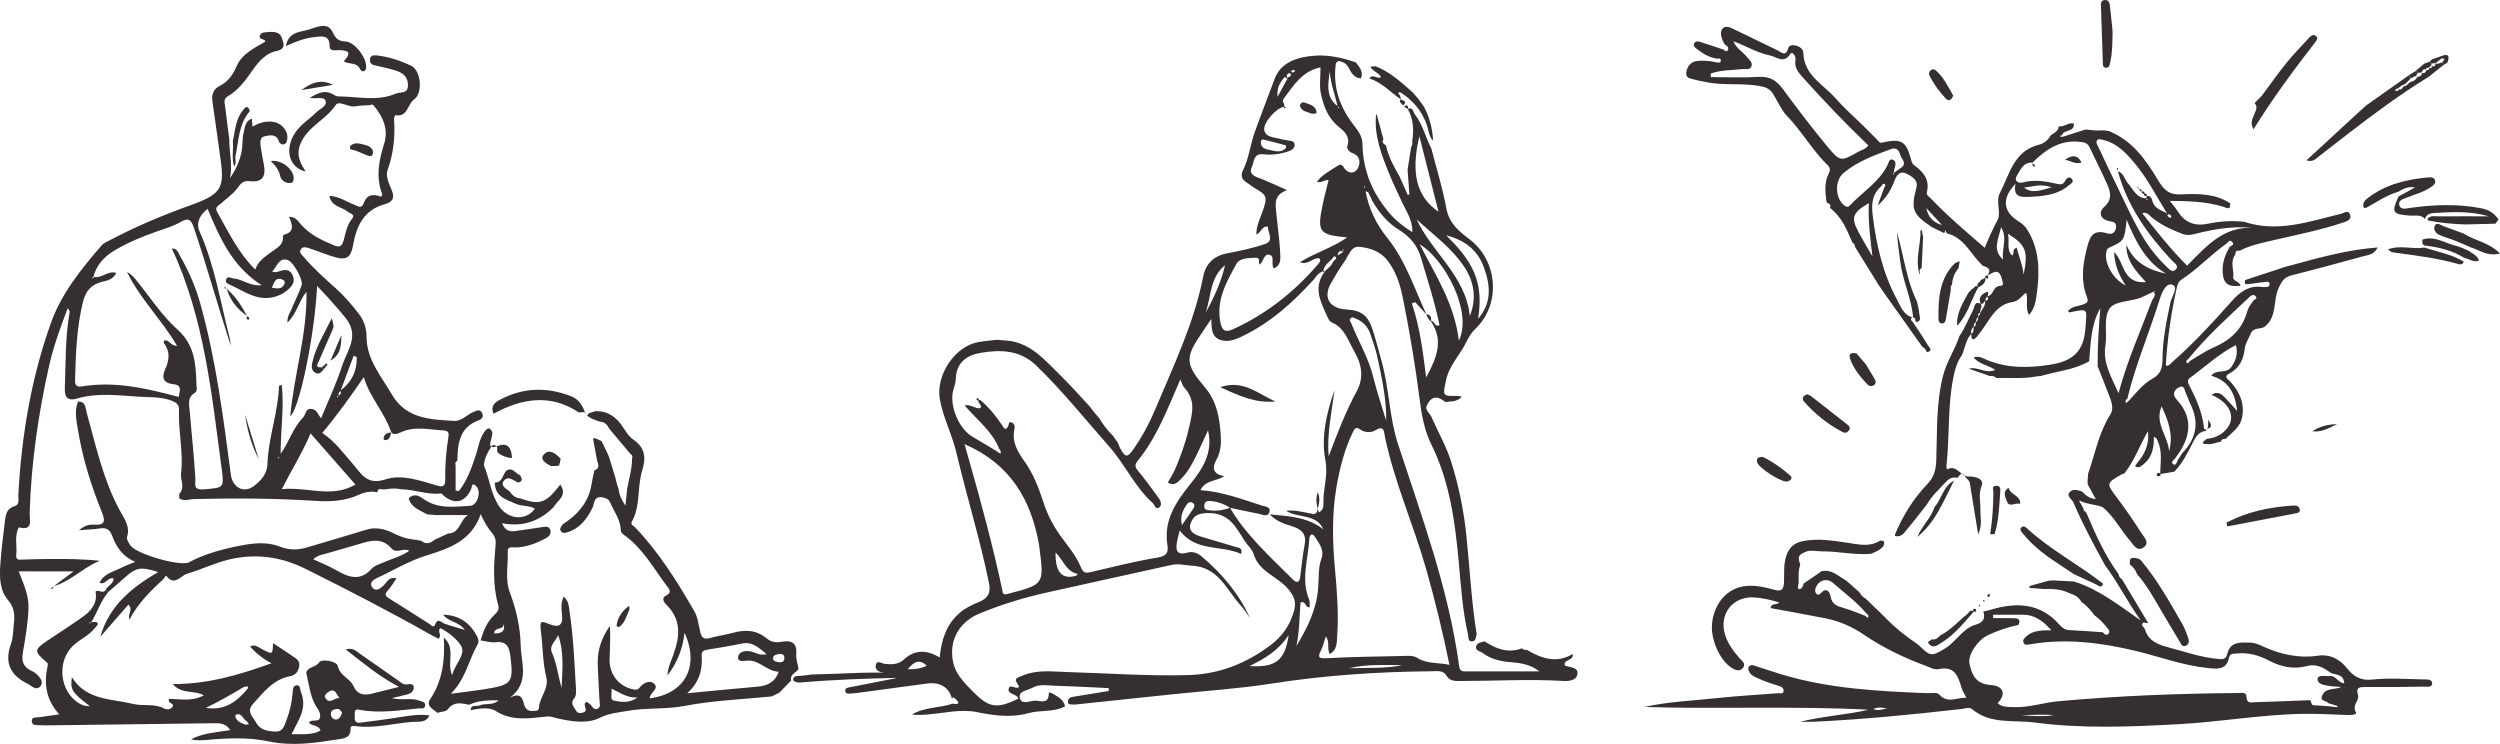 <?xml version="1.0" encoding="UTF-8"?>
<svg id="Layer_2" data-name="Layer 2" xmlns="http://www.w3.org/2000/svg" viewBox="0 0 1069.94 318.43">
  <defs>
    <style>
      .cls-1 {
        fill: #352f2f;
        stroke-width: 0px;
      }
    </style>
  </defs>
  <g id="Layer_1-2" data-name="Layer 1">
    <path class="cls-1" d="M210.36,187.34c-.7,2.61-1.64,5.17,2.99,3.42,3.64-1.38,5.65.63,5.75,5.27-2.22-.1-4.18-.9-5.96-2.19.04-.28-.08-.44-.35-.47-.1-.93.37-2.12-.68-2.67-1.11-.58-1.83.17-2.28,1.17-1.48,2.21-2.49,4.6-2.75,7.27,2.49,5.82,2.99,12.46,6.67,17.74,4,5.74,11.62,5.94,15.17.8-2.53-1.45-5.6-.92-8.15-2.07-4.09-1.84-9.08-3-8.95-9.07,3.35-.08,3.24-3.48,4.94-5.13,2.73-1.69,3.85,1.41,5.83,1.95.73,1.33,1.41,2.64-.85,3.17-2.02-.8-4.12-3.21-6.15-.72-1.22,1.49.16,3.04,1.78,3.89.29.24.58.49.87.73,1.04,1.68,2.49,2.71,4.5,2.88,8.31,2.97,10.8,2.14,17.05-5.9,3.23,4.58-1.14,6.71-2.85,9.6-5.97,6.03-13.15,8.65-22.09,6.92,1.3,3.21,3.32,3.65,5.56,3.37,3.77-.47,7.53-1.14,11.29-1.66,1.45-.2,3.27-.67,3.84,1.23.49,1.62-.64,2.83-2.08,3.58-4,2.1-8.15,3.71-12.76,3.85-1.35.04-3.51-.66-3.4,1.68.27,5.82-1.25,11.78.86,17.44,2.76,7.39,4.54,15,4.68,22.84.14,7.44,3.97,15.66-4.53,22.3,4.35-2.21,5.22-.03,5.94,2.77.42,1.65,1.44,3.06,3.51,2.93,1.11-.07,2.8.26,2.87-1.24.22-4.66,4.44-8.25,3.16-13.33-1.62-6.46-1.43-13.18-2.32-19.71-.66-4.82.62-4.06,3.67-2.85,3.8,1.51,5.96.75,5.39-4-.29-2.46-.57-5.09.72-7.78,2.08,1.79,2.14,3.84,2.43,5.73,1.63,10.71,2.13,21.51,2.74,32.31.1,1.79.41,4.17-.55,5.31-2.02,2.4-.29,3.66.64,5.39.77,1.44,2.01,1.13,3.03.86,2.75-.73-.67-3.33,1.41-4.57.46.28,1.08.53,1.53.95.93.89,1.59,2.62,3.08,2.07,1.82-.68,1.03-2.59.98-3.98-.18-5.15-.6-10.3-.73-15.45-.14-5.88,1.76-11.19,5.22-16.1.32,4.9-.05,9.74-.14,14.58-.11,6.34,4.24,11.53,10.29,12.61.87.15,1.78.2,2.31-.5,1.73-2.25,4.52-3.7,6.42-1.97,2.47,2.25-1.95,3.9-1.85,6.27,15.19-1.9,21.42-13.73,14.92-28.06-.78,6.81-3.13,12.92-7.33,18.26.08-2.01.64-3.85,1.33-5.62,3.41-8.66,5.98-17.19-2.07-24.94-.88-.85-1.71-2.69-.09-3.45,3.31-1.54,1.28-3.31.29-4.64-5.6-7.56-10.23-15.96-18.16-21.56-.71-.5-1.23-1.04-1.26-1.99-.12-4.52-2.96-8.01-4.62-11.94-.5-1.19-1.18-1.49-2.64-1.91-4.4-1.25-4.01,2.6-4.85,4.3-2.4,4.82-5.34,8.77-10.66,10.46-.94.3-2.04.64-2.77-.31-.94-1.22.1-2.14.72-3.08,6.38-4.12,11.13-9.4,12.32-17.25.3-1.95.79-3.87,1.19-5.81,2.29-.76,1.8-2.35,1.21-3.98-.6-3.23-1.19-6.47-1.79-9.7,1.45-.29,2.46.76,3.67,1.18.92,1.89,1.84,3.79,2.76,5.68.22.61.44,1.23.67,1.84.81,2.67,1.63,5.34,2.44,8.01.26,1.05.53,2.11.79,3.16.21.6.43,1.2.64,1.81.21,2.41,1.16,4.5,2.91,7.11.29-2.87.51-4.99.72-7.11.74-4.32,2.11-8.54,2.11-12.98.27-.86.19-1.6-.69-2.06-3.06-3.64-6.11-7.28-9.17-10.92-.77-1.73-2-2.83-3.97-2.92-2.15-.72-4.31-1.43-5.98-3.07,0,0-.02.02-.02.02.68.6,1.03.36,1.15-.46.95-.31,1.91-.62,2.86-.93,5.4-.25,9.07,2.47,11.92,6.79,1.28,1.93,2.58,4.1,4.43,5.35,5.03,3.39,5.52,7.79,3.86,13.03-2.3,7.24-.64,15.29-4.55,22.23-.62,1.11.8,1.59,1.43,2.25,10.23,10.72,18.02,23.19,25.37,35.92,1.51,2.62,1.85,5.94,2.55,8.98.57,2.45,1.69,3.24,4.22,2.5,3.18-.93,6.52-1.32,9.72-2.21,5.26-1.46,10.12-1.28,14.53,2.4,1.72,1.44,3.81,1.88,6.1,1.46,4.06-.73,6.92-.04,6.52,5.18-.16,2.08.61,4.24.96,6.36-.87,1.76-3.85,2.21-3.11,4.98-1.68,1.73-3.37,3.46-5.05,5.19-1.11.55-2.22,1.1-3.33,1.65-12.41,1.25-24.97,1.69-37.17,4.04-8.32,1.6-16.65.69-24.85,2.2-3.9.72-7.57.92-11.51,2.89-5.48,2.74-12.29,1.6-18.49.17-1.39-.32-2.53-.87-4.18-.71-7.39.71-14.78,2.17-21.89-2.36-2.87-1.83-7.11-1.07-10.75-.35.16-2.7,2.47-1.48,3.78-2.04,2.61-1.1,5.82.19,8.17-2.18-4.31-.02-8.61-.02-12.63,1.92-3.29-.7-6.45-1.54-9.07,1.91-.8,1.05-2.99,1.04-4.54,1.52-1.64-1.64-5.04-2.81-3.02-5.82,5.23-7.82,6.39-16.47,5.84-26.38,5.29,4.71,1.13,10.61,3.57,16.12,1.2-5.09,6.3-8.95,3.6-12.96-1.79-2.66-5.25-5.53-8.65-7.2-1.55,1.5,1.02,3.04-.85,4.52-.88-.46-1.9-.94-2.88-1.49-17.65-10.01-35.68-19.28-53.83-28.34-10.39-5.19-21.13-6.75-32.45-4.16-6.34,1.45-12.2,4.37-18.4,6.18-2.71.79-5.28,5.43-8.78,1.04-.43-.54-.78.72-1.19,1.1-5.52,5.1-10.91,10.3-14.64,17.44-1.01-2.45,1.73-3.96-.47-6.39-4.04,4.63-8.03,9.21-12.02,13.79,3.73-13.25,13.41-21.08,24.74-27.7-7.65-2.42-9.4-2.05-14.8,2.8-2.21,1.99-4.48,3.91-6.72,5.87-.32-.32-.65-.65-.97-.97.77-1.86,3.35-2.52,3.42-4.94-2.51-.78-3.5,3.02-6.01,1.81,1.77-3.88,5.78-4.59,9.05-6.3,1.68-.88,3.5-1.49,6.24-2.63-5.75-2.45-8.23-6.66-10.01-11.41-.88-2.34-2.38-3.33-4.97-2.92-2.55.41-5.15.47-9.13.8,2.68-2.25,4.68-2.52,6.48-2.39,5.06.36,4.7-1.97,3.27-5.5-4.57-11.27-8.17-22.84-10.15-34.87-.67-4.07-1.63-8.2-.02-12.3,3.41-.1,3.18,2.75,3.74,4.79,3.89,14.04,6.98,28.33,13.91,41.37,1.93,3.63,4.85,7.05,3.35,11.83-.3.96.71,2.52,1.44,3.57,2.54,3.67,20.72,8.93,24.94,7.32.15-.06.27-.19.42-.27,6.83-3.56,14.19-5.5,21.69-6.97,5.6-1.1,11.45-1.7,16.72.35,4.03,1.57,7.63,1.63,11.45.53,8.28-2.38,16.51-4.92,24.76-7.4,1-.26,2-.52,3.01-.78,3.23-.36,6.21.35,9.12,1.78,2.82,1.38,5.73,2.65,8.94,2.85l.32.2.37-.08c.93.16,1.87.33,2.8.49,2.02,1.75,3.85,1.03,5.62-.42,1.93-.9,3.86-1.81,5.79-2.71,5.14.01,5.03-5.86,8.57-7.89h-10.57c-1,0-1.99.01-2.99.02-1.31-.11-2.63-.21-3.94-.32-3.07-1.78-6.8-2.79-7.92-6.84,2.14-2.23,4.36-1.2,6.24.18,6.16,4.51,13.18,3.35,19.98,3.02,3.25-.16,5-6.1,2.71-8.4-1.97-1.97-1.76.26-2.23,1.28-2.58,5.65-6.95,6.73-11.64,2.83-.48-.4-.75-1.1-1.49-1.01-5.7.65-11.07-1.77-16.69-1.78-2.33-.49-4.66-.4-6.99.02-1.13.36-2.96-1.14-3.33,1.26-2.66-.56-5.31-.12-7.66.96-5.94,2.74-12.12,3.13-18.51,2.72-17.42-1.12-34.86-1.22-52.3-.79-2.07.05-4.26,1.12-6.29-.29.01-.67.03-1.34.04-2,2.63-2.73.39-5.84.72-8.47,1.14-9.2-1.23-18.12-.86-27.17.1-2.32-.81-3.24-3.07-4.13-4.59-1.82-9.35-1.44-14-1.74-9.03-.57-18.15-1.83-27.09.92-4.2,1.03-4.82-1.6-4.7-4.75.41-10.87.14-21.78,2.08-32.55.04-.24-.29-.54-.86-1.53-3.16,8.4-6.08,16.33-7.94,24.59-4.67,20.81-7.71,41.85-8.34,63.21-.08,2.61,1.67,7.72-4.63,6.01-2.01,3.78-.66,7.89-1.11,11.82-.28,2.42,1.43,2.01,2.93,1.97,3.83-.12,7.65-.22,11.48-.24,7.04-.04,14.08-.01,21.34.78-7.24,2.88-12.52,8.91-20.03,10.94,0,0,.11.1.11.1,2.63-1.97,5.27-3.95,8.71-6.52H8.03c1.83,5.04,4.32,9.9,4.17,15.5-.18,6.52-1.32,12.9-2.42,19.28-.63,3.64.16,6.12,3.58,7.72,1.18.55,2.35,1.36,3.18,2.34,1.06,1.26,2.09,2.89.62,4.46-1.31,1.4-2.74.5-4.02-.35-.28-.18-.5-.46-.8-.6-7.52-3.5-10.68-8.8-7.69-17.17.99-2.76.97-5.89,1.3-8.86.4-3.65.25-6.83-2.55-10.09-3.58-4.19-3.63-9.89-3.25-15.25.42-5.97,1.14-11.92,1.88-17.86.36-2.92.51-5.95,4.32-7.06,2.23-.65,1.41-3.12,1.5-4.83,1.34-25.02,5.42-49.48,13.82-73.21,4.62-13.08,13.08-23.39,21.89-33.6.82-.95,2.17-1.48,3.34-2.1,11.17-5.87,22.76-10.78,34.64-15.02.78-.28,1.57-.54,2.35-.85,10.39-4.05,12.11-6.85,10.65-17.68-1.15-8.57-2.36-17.13-3.6-25.68-.45-3.1.2-5.39,3.27-6.97,3.48-1.79,5.53-4.72,7.15-8.49,2.23-5.18,7.53-7.57,12.21-10.38-.17-1.31-2.91-.73-2.4-2.45.5-1.69,2.41-1.5,3.82-1.63,2.21-.2,4.78.02,5.54,2.3.7,2.11,2.3,4.94-2.38,5.89-4.47.91-7.56,4.56-10.17,8.32-2.93,4.21-5.96,8.37-10.51,11.01-2.03,1.17-1.28,2.86-1.11,4.4.52,4.62,1.17,9.23,1.77,13.85-.05,5.59,1.48,11.11.32,16.75q5-7.3,5.3-14.51c.07-1.64.12-3.32.51-4.9.57-2.32.64-5.03,3.5-6.06.11,1.15.21,2.31.32,3.49,5.05-3.16,10.64-2.92,13.41.49,1.11,1.36,1.67,2.83,1.48,4.6-.11,1.05-.38,2.12-1.41,2.42-.96.28-1.97-.45-2.23-1.31-1.1-3.5-4.44-2.47-6.12-2.1-2.47.54-1.75,3.51-1.45,5.62.3,2.13.75,4.23,1.15,6.34,1.01,5.26-.67,7.79-5.79,7.24-3.13-.33-4.04.92-5.59,3.07-1.8,2.5-4.59,4.28-6.89,6.43-.99.93-2.9,1.53-1.77,3.52,4.81,8.47,8.91,17.43,16.39,24.78,1.25-3.79,4.14-5.37,6.69-7.36,2.25-1.76,5.42-2.92,5.13-6.68-.02-.28.23-.8.43-.85,4.86-1.17,3.53-4.45,2.18-7.68,2.76-.04,3.83,1.8,5.07,3.23,3.85,4.42,8.93,6.82,14.19,9,2.45,1.02,3.45.36,4.16-2.27.84-3.14,1.36-6.43,3.61-9.17,1.52-1.86-1.02-2.19-1.95-2.98-2.53-2.13-6.89-2.07-7.81-6.73,4.1.08,7.18,2.46,10.61,3.73,1.52.57,3.15,1.97,4.05-.53,1.43-3.96,4.2-4.14,7.49-2.86.23-.47.57-.84.49-1.04-2.84-7.36-1.47-14.41.82-21.68,1.9-6.01-.42-11.42-4.39-16.2-.82-.99-1.3-.31-1.95-.26-1.98.14-3.99.1-5.92.49-3.02.62-7.03-2.76-8.5-.54-4.22,6.42-12.16,9.16-15.15,16.78-1.84,4.71-.04,7.97,2.31,11.65-5.16-1.16-7.82-5.67-6.8-11.1.81-4.33,3.48-7.45,6.72-10.18,1.52-1.29,3.11-2.52,4.51-3.94,1.56-1.59,4.87-2.72,4.1-5.01-.69-2.03-4.02-.75-6.77-1.26,3.72-2.38,6.95-3.6,10.48-1.21.95.64,1.86.58,2.81.59,7.81.14,15.65,2.11,23.4-1.18,2.23-.95,5.43.24,5.33-3.85-.09-3.68-2.5-5.25-5.54-6.16-2.7-.81-5.46-1.41-8.21-2.03-1.38-.31-2.6-.63-2.52-2.45.09-1.95,1.41-2.03,2.81-1.9,5.19.5,10.12,2.24,14.74,4.37,4.24,1.96,5.32,11.58,1.29,14.52-2.82,2.06-2.71,7.67-7.94,6.69-.1-.02-.63,1.08-.59,1.64.55,7.53-.22,14.79-2.82,22.01-.8,2.22.56,5.56,1.67,8.06,1.59,3.59.73,5.42-2.92,6.42-8.94,2.45-12.08,9.5-13.5,17.64-.84,4.82-2.62,6.41-7.37,5.09-3.83-1.07-7.52-2.64-11.31-3.88-1.22-.4-2.81-.94-3.66.43-.87,1.41.51,2.41,1.35,3.39,4.13,4.81,8.84,9.03,13.56,13.24,3.62,3.22,6.74,6.87,9.71,10.69,2.44,3.12,3.52,6.31,3.55,10.43.06,9.47,6.23,16.5,10.7,24.22,6.14,10.62,16.57,10.86,26.8,11.46,3.22.19,5.53-2.81,8.47-3.93,1.3-.49,2.46-1.21,3.4.46.92,1.63-.09,2.75-1.33,3.19-8.4,3.04-9.09,10.06-9.19,17.42-1.11.35-.9,1.19-.76,2.01v10.67c.46.07.93.15,1.39.22,3.56-4.5,5.42-9.87,7.22-15.26,1.09-3.29,1.51-6.84,3.5-9.77,1.15-1.69,2.58-3.09,3.66.16-.12.66-.25,1.31-.37,1.97ZM144.85,169.39c.91-.49,1.3-1.17.76-2.17,4.94-3.65,7.21-8.49,7.07-14.4-.44-.19-.88-.38-1.32-.57-1.88,5.02-3.76,10.04-5.63,15.06-.82.53-.91,1.32-.78,2.18-.42.04-1.06-.09-.54.69.14-.26.29-.53.43-.79ZM39.84,118.39c3.48,1.18,6.2-2.79,9.9-1.59-1.27,2.84-3.9,3.26-6.18,3.84-4.56,1.16-6.9,3.96-8.02,8.45-2.76,11.08-3.1,22.37-3.42,33.68-.07,2.33.99,2.92,3.03,2.59,14.13-2.33,27.69.9,41.32,4.51.42-2.53,1.62-5.05-2.23-5.44-4.39-.45-5.21-2.78-3.49-6.52,1.77-3.84,2.15-7.6-.7-11.18-.14-.17.27-.78.39-1.12,2.07-.14,2.44,2.31,5.35,2.43-6.64-11.4-16-20.27-21.41-31.69,1.52.91,2.71,2.05,3.75,3.32,5.88,7.17,10.97,15.21,17.79,21.32,7.47,6.68,7.87,14.73,8.16,23.33.04,1.3.51,3.09-.64,3.77-3.47,2.05-2.45,5.17-2.22,8.03.75,9.45,1.83,18.88,2.38,28.33.17,2.91-1.19,5.41,3.82,4.96,8.25-.73,8.58-.38,7.46-8.71-4.3-32.06-7.39-64.42-21.32-94.37,2.41-.04,2.82,2.06,3.67,3.53,3.67,6.36,6.56,13.1,8.53,20.17,6.67,23.94,9.81,48.53,13.04,73.1.72,5.49,5.51,8.23,9.96,4.81,2.86-2.19,5.58-5.05,5.71-9.4.35-11.32,4.63-22.08,4.94-33.43,0-.08.53-.14,1.21-.31,1.02,9.86-.55,19.59-.51,29.44,3.62-5.01,5.21-11.14,9.57-15.5,1.26-1.26.93-4.25,3.96-3.69,2.09.38,2.49,2.54,3.79,3.94,3.19-7.82,6.62-15.03,9.05-22.57,2.1-6.53,7.67-12.76,1.31-20.5-3.75-4.56-7.54-8.87-12.07-13.51-1.02,21.07-7.54,52.44-11.49,55.76,1.54-17.72,7.26-34.84,6.95-53.33-3.4,4.25-4.15,9.38-8.16,13.22-.1-2.73,1.1-4.21,1.78-5.85,1.41-3.37,3.04-6.64,4.29-10.06.81-2.21-3.54-10.32-6.17-10.96-3.74-.91-4.27,2.94-6.49,5.02,1,.14,1.53.36,1.95.24,2.58-.79,5.36-2.01,6.88,1.4,1.47,3.31-.95,5.36-3.2,7.06-1.41,1.06-3.21,1.8-4.94,2.23-6.98,1.72-12.44-2.37-18.23-5.07-.92-.43-2.6-.87-2.16-2.31.59-1.97,2.18-.65,3.37-.57,3.68.25,6.64,3.35,11.89,2.88-12.73-8.16-17.94-20.39-23.13-32.68-3.56,2.71-4.97,6.25-3.54,9.42,6.52,14.5,8.94,30.1,12.85,45.29.33,1.27.41,2.6.61,3.91-5.44-16.82-10.14-33.77-15.76-50.45-1.16-3.45-2.2-4.62-5.74-2.55-2.98,1.75-6.47,2.76-9.7,3.89-6.6,2.31-13.04,4.91-18.93,8.51-4.03,2.46-7.43,6.07-8.66,11.04-.21.18-.42.36-.63.54.16.03.34.14.46.09.45-.18.45-.44.04-.71ZM192.94,296.92c5.87-.79,10.64-1.32,15.37-2.1,10.71-1.76,11.46-2.88,10.18-13.53-.47-3.88-1.24-7.02-6.36-6.43-2.07.24-4.24-.48-6.43-.76,1.2-4.29,2.85-8.17,6.1-11.17,1.16-1.07,1.94-2.19,1.44-3.92-2.48-8.64-1.89-17.43-1.12-26.21.16-1.84-.31-3.24-1.43-4.56-1.9-2.22-3.41-4.71-4.96-8.2-3.9,11.52-13.88,14.81-23.05,17.63-7.76,2.39-14.4,6.5-21.55,9.81-1.38.64-3.25,2.06-1.83,3.89,1.49,1.92,3.16.7,4.67-.61,1.61-1.4,2.45-4.25,5.71-3.18-1.27,1.8-2.33,3.63-3.72,5.16-1.42,1.56-1.16,2.32.56,3.37,5.8,3.56,11.51,7.28,17.26,10.92.74.47,1.77,1.84,2.36.37,1.3-3.25,2.7-.99,4.24-.44,2.55.91,5.17,1.61,8.52,2.63-2.51-3.65-6.72-3.2-9.27-6.54,7.18.29,11.49,3.6,14.45,9.11.68,1.26,1.04,2.34.28,3.69-3.8,6.74-5.08,14.77-11.43,21.07ZM137.91,185.3c5.36,3.53,8.99,8.54,12.99,13.14,3.73,4.28,6.06,9.37,14.08,6.72,7.02-2.32,14.77.54,21.96,2.61,2.65.77,3.64.35,3.6-2.5-.09-6.15.41-12.28,1.39-18.35.3-1.88-.15-2.59-2.23-2.71-6.24-.36-12.5-2.02-18.6,1.01-1.16.58-3.26,1.03-3.82-.63-2.81-8.27-9.13-14.69-11.59-23.19-5.7,8.33-11.34,16.25-17.78,23.9ZM328.1,280c-3.42-2.83-6.07-5.47-10.47-4.59-4.87.98-9.77,1.86-14.68,2.6-1.74.26-2.78.68-2.65,2.67.41,5.95-.99,11.33-6.21,16.03,10.68-1.02,20.39-2.02,30.12-2.84,4.33-.36,7.54-2,9.06-6.38-5.02-.15-8.22-5.08-13.37-4.78-1.52.09-4.11.77-4.01-1.35.11-2.48,2.77-2.93,5.02-2.64,2.09.27,3.85,1.99,7.19,1.28ZM132.9,185.47c-3.34,8.05-7.98,15.39-12.31,23.88,10.96-1.13,21.27,4.02,31.52-1.97-6.5-7.41-12.72-14.51-19.21-21.91ZM175.15,235.74c-2.52-1.54-5.43,1.52-7.65-1.08-3.67-4.28-8.13-3.57-12.8-2.12-4.92,1.52-9.9,2.81-14.83,4.3-1.89.57-4.04.72-5.79,2.53,3.39,1.58,6.48,2.78,9.33,4.4,5.36,3.05,10.42,5.45,15.67-.38,1.34-1.49,3.75-2.06,5.72-2.94,3.43-1.54,7.17-2.43,10.35-4.71ZM240.35,294.35c.28-7.49,1.22-15.15-1.5-22.55-.87,2.62-4.05,4.32-2.59,7.62,2.09,4.71,2.56,9.87,4.09,14.94ZM261.7,294.69c.34,2.34-.86,4.73,1.04,5.14,3.07.65,6.47,1.22,10.14-1.3-4.34.19-7.22-1.87-11.18-3.83ZM116.33,123.12c2.1.32,4.35.96,5.44-1.72.32-.79-.15-1.56-1.14-1.86-3.18-.95-3.29,1.84-4.31,3.58ZM215.53,266.95c.19,2.98-4.24,1.2-3.99,4.14q5.23.13,3.99-4.14ZM333.75,279.85c-1.2.3-2.93.31-2.91,1.93.01,1.25,1.49,1.51,2.68,1.64,1.41.14,2.19-.43,2.18-1.89,0-1.24-.79-1.67-1.94-1.68ZM143.3,172.08l.16-.27-.22-.04.06.31ZM119.56,195.84c-.09-.11-.18-.23-.27-.34-.1.11-.27.21-.28.32,0,.11.16.23.25.34.1-.11.2-.21.3-.32Z"/>
    <path class="cls-1" d="M896.62,55.86c1.33-.02,2.66-.04,3.99-.06.67.11,1.33.21,2,.32,9.9,3.99,15.71,12.18,20.88,20.83,2.34,3.92,4.48,6.49,9.75,6.25,7.21-.33,14.67-.47,21.19,3.78.35,3.3-1.58,1.92-3.04,1.47-7.24-2.22-14.64-2.4-22.76-2.48,1.43,1.86,2.43,2.96,3.2,4.21,3.03,4.88,7.1,6.77,12.93,5.59,5.16-1.05,10.47-1.46,15.77-.83,14.3,4.76,27.79-.18,41.42-3.45,1.31-.31,3.02-1.84,3.81.32.77,2.1-1.03,2.79-2.71,3.35-9.94,3.35-20.22,5.34-30.41,7.72-4.8,1.12-9.68,2.09-14.1,4.44-1.32-.29-1.94.23-1.83,1.59-2.24,2.81-.88,5.96-.86,8.98-.88,2.67,2.82,2.35,3,4.39-5.26.65-7.29-.9-7.59-5.62-.25-3.96.89-7.47,2.91-10.86.38-.64,2.59-.91,1.05-2.35-1.13-1.06-1.62.3-2.36.82-6.78,4.78-12.42,10.98-19.41,15.52-.85.56-1.51,1.82-1.74,2.87-2.49,11.14-4.17,22.39-4.79,33.77,1.41.28,1.92-.72,2.64-1.35,9.11-8.01,17.35-16.88,25.36-25.95,3.57-4.05,7.41-7.11,13.22-6.31.65.09,1.33.03,1.99,0,.76-.03,1.22-.4,1.2-1.22-.02-.88-.6-1.1-1.31-1.01-2.46.3-4.92.58-7.36.97-1.46.23-2.39.12-1.78-1.7,5.87-1.93,11.75-3.86,17.62-5.8.73-.18,1.45-.36,2.18-.55,11.98-3.28,23.94-6.64,36.91-7.6-1.55,3.27-4.49,3.27-6.81,3.92-10.06,2.83-20.17,5.48-30.29,8.09-2.94.76-3.96,2.49-5.29,5.32-2.47,5.26-.5,11.81-5.65,16.33-1.99,1.75-5.04.1-6.35,3.33-.85,2.09-2.25,4.02-2.52,6.36-.52,4.56-2.27,8.33-6.49,10.52-2.87,1.49-.61,2.49.29,3.5,3.84,4.26,6.14,8.9,5.17,14.93-.74,4.59-4.3,6.74-7.13,9.58-.76.21-1.85-.11-1.93,1.19-2.08.37-4.05,1.4-6.25,1.06-.58-.09-1.63.15-1.47-.74.11-.59,1.07-1.01,1.65-1.51,3.44-.28,6.44-1.77,8.53-4.34,4.03-4.98,1.17-11.24-6.61-14.48,2.8-1.87,4.47-.16,6.06,1.46,1.61,1.63,3.08,3.4,4.92,5.45-.81-8.44-4.37-13.18-11.04-15.06,2.08-3.06,6.42-.57,8.6-3.8,1.96-2.9,2.91-5.6,1.93-9.36-7.55,3.93-13.26,9.4-19.6,14-1.46,1.06-.96,2.11-.28,3.42,2.9,5.61,5.48,11.35,6.18,17.74.08.72.37,1.23,1.24.93l-.11-.12-.3.37.28.38c-2.69.24-4.14,1.76-5.39,4.18-2.41,4.65-4.62,9.49-8.4,13.31-2.01.34-4.02.68-6.03,1.02.08-4.7,1.06-9.47-1.02-14.02-.34-.75-.47-1.59-1.7-1.82.2,5.4-1.23,10.05-6.23,12.91-1.97.01-2.24-.2-.76-1.94,3.26-3.84,5.2-8.27,4.44-13.46-3.44,6.03-5.74,12.6-10.06,18.08-.32.07-.68.08-.95.23-6.95,4.02-6.84,3.94-2.15,10.21,3.68,4.92,7.18,9.99,10.48,15.17,1.1,1.72,3.65,4.14.84,6.04-2.91,1.96-4.34-1.24-5.88-3-4.03-4.62-6.79-10.28-11.63-14.24-3.19-1.27-6.81-1.16-10.15-2.9.67,1.21,1.34,2.42,2.01,3.62-.09.62.13,1.03.77,1.16.2.32.39.64.59.97,3.82,8.98,7.8,17.88,13.6,25.82.1.97.65,1.65,1.44,2.16,3.74,6.24,7.47,12.49,11.21,18.73-.85.39-2.39-1.11-2.63.96.43.58.86,1.15,1.29,1.73l-.03.05c1.57,5.18,5.92,6.63,10.48,7.83,6.74,1.77,13.35,4.11,20.35,4.77,1.78.17,3.76.67,4.36-1.96,1.28-5.62,5.82-5.03,9.9-4.97,1.6.02,3.29.65,4.78,1.35,7.78,3.63,15.71,5.5,24.46,4.22,4.73-.69,9.02,1.43,12.18,5.42,2.71,3.41,5.71,5.4,10.79,4.83,7.23-.8,14.62-.17,21.94-.08,1.43.02,3.65-.11,3.7,1.59.06,2.01-2.21,1.49-3.55,1.51-8.32.13-16.64.24-24.96.17-2.6-.02-4.26.08-3.24,3.43.72,2.38-2.7,4.2-.95,7.27.71,1.24-2.07,1.31-3.5,1.27-6.32-.18-12.64-.6-18.95-.5-17.82.28-35.4,3.45-53.18,4.42-20.63,1.13-41.34,2.01-61.8-.7-8.89-1.18-18.89.91-26.78-5.72-1.25-1.05-2.93-.26-4.38-.09-20.99,2.39-42.01,4.47-63.12,5.47-1.6.08-3.22.01-6.1.01,10.48-2.53,20-2.97,29.28-5.15-31.99-1.69-63.98-.16-95.96-1.18,10.5-2.34,21.25-2.71,31.89-3.87,8.43-.91,16.91-1.32,25.36-2.01.83-.07,2.21.52,2.35-.93.1-.99-.55-1.73-1.7-2.09-2.85-.89-5.73-1.78-8.44-3.01-2.15-.98-4.86-1.68-4.99-4.86.85-1.75,2.2-1.03,3.42-.65,3.64,1.14,7.25,2.4,10.9,3.5,20.24,6.1,41.13,7.17,62.05,8.01,1.82.07,4.44-.45,5.31.53,3.64,4.08,7.56,1.31,11.66,1.41-.81-1.66-1.66-2.92-2.07-4.3-1.47-4.93-2.97-9.43-9.84-7.91-1.71.38-3.84-.83-5.7-1.52-9.21-3.41-18.03-7.66-26.16-13.19-5.02-3.42-10.43-5.83-16.34-7.01-7.86-1.57-15.76-2.95-23.68-4.42.35-2.36,2.55-1.09,3.73-2.44-3.67-1.03-7.16-1.93-10.81-2.13-9.18-.5-15.13,7.21-12.35,16.07,1.22,3.89,3.63,7.06,6.26,10.07.96,1.1,2.45,1.88,1.59,3.72-1.01,1.51-2.33,1.6-3.89.92-5.67-2.48-10.48-12.6-9.52-20.08,1.07-8.37,6.46-14.49,13.82-15.5,4.36-.6,8.61.41,12.77,1.54,3.15.86,4.03-.13,4.16-3.23.17-3.76-.27-7.56.98-11.3,1.18-3.53,3.33-5.5,6.92-6.25,6.5-1.36,12.88-.27,19.28.66,4.73.7,9.48,1.95,13.97-.93,2.01-.13,1.98.95,1.41,2.36-1.43,1.69-3.39,2.54-5.39,3.3-7.04.59-13.97-1.13-20.99-1.05-2.69-.05-5.44-.91-7.99.7-2.79,1.09-1.77,3.12-1.23,5.03-.91,2.58-.71,5.25-.67,7.9-.29.89-.59,2.41.11,2.51,1.33.2,1.63-1.32,2.04-2.39,2.58-1.77,5.16-3.54,7.74-5.31.67-.04,1.34-.09,2.01-.13,3.45.35,5.84,2.79,8.67,4.38,1.67,1.48,3.35,2.96,5.02,4.44.23.25.45.5.68.75.51,1.15,1.47,1.82,2.52,2.39.06.32.25.52.56.61.4.39.8.77,1.2,1.16,1.66,1.6,3.32,3.2,4.98,4.8.4.39.79.79,1.19,1.18,4.27,4.46,9.05,8.29,14.18,11.72,5.22,4.64,5.17,5.97,11.93,1.69,4.67-2.96,7.32-8.42,12.92-10.06,2.91-.85,4.37-2.44,3.26-5.58,1.12-.28,2.24-.53,3.35-.86,10.9-3.23,20.98-2.86,29.18,6.39,1.06,1.2,2.32,2.29,4.2,2.37,4.79.22,9.58.6,14.37.92.67.77,1.49,1.58,2.44.69.56-.53.51-1.51-.21-2.18-1.68-2.17-3.52-4.18-5.77-5.78-1.58-2.18-3.36-4.18-5.6-5.73-1.06-2.06-2.92-3.01-5.01-3.67-3.52-1.85-7.34-1.9-11.18-1.85-1.99-.14-3.98-.28-5.98-.43-.01-.27-.02-.54-.03-.82,2.67-.75,5.34-1.51,8.02-2.26.67-.05,1.34-.1,2-.16,3,.16,5.99.31,8.99.47,10.77,3.35,19.45,10.31,28.63,16.71-5.56-7.74-9.71-16.19-15.33-23.69-4.81-8.81-9.59-17.64-13.53-26.88-.61-1.44-3.17-2.59-1.5-4.44,1.38-1.52,3.46-.72,5.25-.2,1.48,1.57,3.06,2.97,5.84,3.27-1.34-2.48-2.41-4.45-3.48-6.42,0-.45-.02-.9-.02-1.35.08-1.04.15-2.09.23-3.13,2.97-8.55,4.6-17.59,9.56-25.43,1.27-2,.74-4.56-.09-6.78-1.74-4.63-3.6-9.21-5.41-13.81-.02-8.27.49-16.51,1.16-24.79-4.08,7.07-4.09,14.96-4.78,22.7-6.36,3.65-13.66,4.23-20.52,6.25-.73.08-1.46.17-2.18.25-5.62,1.07-11.31.47-16.96.67-.81-.73-1.75-1.04-2.83-.85-2.99-1.04-5.97-2.09-8.96-3.13,3.57-1.17,6.98,2.37,11.3.49-3.35-2.14-7.03-2.48-9.31-5.34,2.37-.83,4.11.44,5.89,1.16,8.6,3.48,17.17,3.41,26.36,2.05,10.01-1.49,14.94-5.43,15.64-15.94.55-8.29,1.5-8.23-6.84-6.54-.16.03-.39-.31-.66-.54,1.6-2.08,4.11-2.02,6.23-2.76,1.76-.62,2.77-1.06,1.85-3.42-2.58-6.61-1.82-13.35-.13-20.07,1.16-4.61,2.1-9.13,8.74-7.05,1.38.43,3.26.37,3.8-2.05.63-2.83-1.32-2.85-3-3.23-4.09-.93-4.25-4-1.98-6.03,3.82-3.42,2.59-6.74,1.04-10.21-2.29-5.14-4.9-10.14-7.27-15.25-.92-1.99-2.41-2.19-4.37-2.4-8.53-.91-14.56,3.5-20.17,8.99l.08-.09c-4.05-.23-5.18,3.26-6.75,5.75-1.26,2,.62,3.24,2.4,2.77,4.94-1.31,9.72-.58,14.5.51,1.59.36,2.88.64,3.76-1.14.57-1.15,1.76-2.08,2.76-1.09,1.44,1.42-.31,2.27-1.22,3.03-4.89,4.11-10.8,4.54-16.85,4.84-4.04.2-6.97-.14-5.84-5.63-6.01,6.23-5.45,11.93,1.25,16.09,1.57.97,2.82,2.06,3.84,3.72,5.09,8.25,5.26,17.24,4.1,26.37-.42,3.35-.77,6.96-3.42,9.99-1.79-3.14-.21-6.23-1.27-9.56-2.1,1.71-3.36,3.69-5.82,4.03-4.44.62-7.32,3.59-9.74,7.12-1.74,2.55-3.4,5.18-5.35,7.55-1.88,2.28-2.67,1.3-2.52-1.19l-.09.14c1.32-.73,1-2,1.06-3.15l-.09.13c1.34-.2.89-1.33,1.1-2.12l-.1.13c1.08-.33.76-1.39,1.1-2.11l-.08.12c.36-.71.72-1.41,1.08-2.12l-.08.13c.69-1.7,2.3-3.04,1.96-5.13,1.35-.18,1.52-.92.96-2.01,2.77-.2,2.32-4.21,5.36-4.38,1.81-.1,1.39-1.02.93-2.86-1.31-5.24-3.79-2.68-6.25-1.63,1.97-2.61.2-3.48-1.95-4.16-5.11-4.65-7.77-12.03-15.42-13.85-.2-.45-.4-.89-.61-1.34-.16.42-.32.83-.47,1.25-1.76-.86-3.51-1.73-5.27-2.59-8.25-5.45-9.08-7.55-6.68-16.75.9-3.44-1.71-4.76-3.96-6-2.73-1.5-4.3.09-5.26,2.61-1.48,3.9-3.41,7.51-7.32,10.91,1.11-3.05,1.94-5.32,2.77-7.59.22-.5.93-1.02.24-1.55-.74-.56-.96.29-1.31.7-3.76,3.26-4.48,7.1-3.89,12.13,1.5,12.83,4.34,25.23,10.47,36.59,1.5,2.78,2.76,6.72,6.81,7.64l-.07-.12c-1.44.7-.65,1.37.03,2.04,2.15,3.29,4.39,6.53,6.4,9.9.5.84,2.52,2.45-.42,3.05-.31-1.04-.91-1.85-1.91-2.32-5.36-7.54-10.72-15.08-16.07-22.62-.87-1.27-1.74-2.53-2.61-3.8-3.37-5.43-6.73-10.86-10.1-16.29-.07-.83-.39-1.5-1.15-1.92-2.35-5.51-4.63-11.05-9.63-14.84.69-1.48-.4-1.86-1.42-2.28-.64-4.31-1.07-8.64,1.02-12.68,1.1-2.12-.45-3.18-1.5-4.25-6.13-6.26-10.46-13.96-16.61-20.3-2.29-2.35-3.92-6.26-5.92-9.42-1.36-2.15-3.28-2.81-5.76-3.25-7.72-1.36-15.61-.02-23.28-1.76-1.44-.33-2.92-.48-4.32-.93-1.6-.51-4.02-.45-3.69-3,.31-2.4,1.63-4.48,4.26-4.92,2.93-.49,5.88-.07,8.78.53.73.05,1.74.37,1.74-.79,0-1.14-.99-.88-1.74-.81-3.34-.54-6.1-2.25-8.7-4.29-.64-.51-1.36-1.08-1.05-2.01.41-1.2,1.56-1.21,2.46-.93,3.42,1.05,6.8,2.23,10.2,3.37.63.49,1.44,1.19,1.9.08.44-1.05-.42-1.77-1.35-2.24-.38-.73-.87-1.43-1.12-2.21-.5-1.58-.96-3.5.21-4.7,1.3-1.35,3.16-.46,4.64.26,6.29,3.01,12.53,6.11,18.82,9.11,1.7.81,3.51,2.97,4.65-1.08.64-2.26,6.29-.91,6.39,2.09.32,9.77,8.54,13.51,13.76,19.47,3.7,4.23,7.98,7.96,12,11.91,1.04,1.04,2.07,2.08,3.11,3.12.55.54,1.11,1.09,1.66,1.63.49.51.98,1.02,1.48,1.53.83,1.41,2.03.71,3.1.5,6.78-1.34,8.96.05,10.79,6.8.3,1.1.61,2.51,1.42,3.1,3.98,2.92,6.94,6.14,5.56,11.63-.32,1.26,1.03,1.97,1.81,2.79,7.09,7.48,14.96,14.09,22.96,21.02,1.68-4.2,3.46-8.05,5.46-11.81,1.74-3.27-.91-7.92,1.01-11.61,4.17-8.01,5.89-18.02,16.8-20.72,1.93-.48,3.85-1.9,4.91-3.93,1.39-1.1,3.38-1.67,3.48-3.92,2.31.45,4.12-1.87,6.47-1.16.38,3.77-4.25,2.38-5.07,4.91-.35.13-.99.11-.64.71.09.16.79-.03,1.22-.06,3.17-1.01,6.34-2.03,9.51-3.04l2.98.31c.33.01.67.03,1,.04ZM931.92,197.12c.64-1.02,1.27-2.05,1.91-3.07,6.13-6.21,7.54-13.21,3.61-21.15-.73-1.48-1.19-3.09-1.92-4.57-.62-1.25-.64-3.79-2.95-2.59-2.1,1.09-3.06,3.04-1,5.27,6.47,7.02,6.32,14.47,1.4,22.21-.69.99-1.37,1.99-2.06,2.98-.67.76-2.12,1.6-.73,2.54.91.61,1.46-.71,1.74-1.62ZM798.09,263.46c.44.33.88.66,1.33.99.42-.79.24-1.41-.57-1.82-4.15-4.99-9.42-8.77-14.23-13.04-2.78-2.48-6.39-1.24-7.56,2.05-.29.82-.38,1.62.2,2.34.74.93,1.47.49,2.05-.15,2.49-2.79,3.92-.16,4.15,1.39.54,3.64,3.01,4.22,5.78,5.04,3.01.88,5.91,2.13,8.86,3.21ZM937.23,154.49c3.25-1.89,6.36-4.12,9.79-5.6,7.25-3.11,12.6-7.72,14.73-15.62.45-1.67,1.64-3.19,2.69-4.63.41-.56,1.75-.68,1.05-1.71-.68-.98-1.74-.78-2.57,0-9.15,8.62-18.53,17-26.46,26.82-.75.3-1.08,1.05-.58,1.5.68.61.96-.36,1.35-.77ZM810.7,73.92c.92-.68,1.81-1.4,2.77-2.02,3.02-1.94.23-3.82-.19-5.58-.43-1.78-1.61-3.41-4.01-2.51-7.14,2.67-14.36,5.26-20.28,10.24-3.73,3.13-3.63,10.1-.2,13.4.93.9,1.88,1.6,2.93.47,5.38-5.79,12.53-9.94,16.15-17.38.47-.96.62-2.68,2.12-2.21,1.53.47,1.32,2.07.98,3.38-.21.78-.74,1.5-.18,2.32-.25-.01-.5-.02-.76-.03.07.22.15.44.22.66.15-.25.31-.49.46-.74ZM911.2,171.41c3.13-3.43,6.01-7.15,10.16-9.45,3.13-1.73,4.14-4.33,4.14-7.79-.01-8.35,1.63-16.48,3.36-24.62.56-2.65,3.74-6.79.76-7.73-2.85-.9-4.67,4.08-5.57,7-4.34,14.02-10.21,27.55-13.61,41.88-.79.42-1.02,1.01-.52,1.81.43-.36.85-.73,1.28-1.09ZM906.28,73.26c2.68.72,2.93,3.51,4.45,5.21,2.3,2.57,3.59,6.46,8,6.39-.07.23-.14.46-.21.69.22,0,.43,0,.65,0-.18-.21-.37-.41-.55-.62,0-.34,0-.67,0-1.01l-.12.09c1.52-.53,2.34.56,2.56,1.61.73,3.56,3.72,4.31,6.34,5.66-4.52-7.31-8.37-14.97-13.9-21.52-3.55-4.21-7.26-8.27-12.88-9.74-.91-.24-2.17-.69-2.76-.29-1.26.85-.27,2.18.16,3.11,2.85,6.16,5.77,12.28,8.76,18.37,5.63,11.47,10.45,23.45,20.04,32.48,1.27,1.2,2.74,3.41,4.44,1.53,1.41-1.56-.9-2.82-1.94-3.95-10.3-11.11-18.97-23.18-22.93-38.1l-.1.09ZM921.6,124.9c-1.64.76-3.27,1.52-4.91,2.27-4.65,2.13-11.64,1.32-14.01,5.14-2.46,3.97-.8,10.33-1.61,15.54-1.22,7.81,2.78,13.87,5.6,20.45,3.69-13.76,9.38-26.58,14.35-39.66.43-1.13,2.16-2.36.5-3.85l.64.16c-.02-.19-.03-.39-.05-.58-.17.18-.34.36-.51.54ZM997.49,289.31c2.31.06,3.27,2.91,5.81,3.18-.29-4.2-3.66-3.5-5.81-4.52-3.01-2.23-6.19-4-10.11-2.94-5.79,1.57-11.13.39-16.32-2.32-4.17-2.18-8.61-3.5-13.4-3.06-1.43.13-3.31-.16-3.69,1.77-1.09,5.39-5.05,4.88-8.92,4.5-10.79-1.07-20.92-4.95-31.39-7.43-14.78-3.5-29.67-5.37-44.83-2.75-.98.17-2.09.54-2.7-.49-.77-1.31.36-2.25,1.15-2.96,2.84-2.55,6.5-2.5,10.66-2.56-3.65-4.08-7.25-6.68-12.27-6.65h-12.69c.02.49.03.98.05,1.47,2.72,0,5.44-.04,8.16.02,1.8.04,3.93-.09,2.71,2.87-4.56.94-8.95,2.43-13.14,4.42-4.49,2.13-8.7,8.49-7.85,12.3,1.06,4.74,2.67,8.54,9.03,9,5.72.41,6.66,4.01,2.98,7.78,1.88,1.75,4.22,1.56,6.51,1.69,6.6.35,12.85-1.9,19.35-2.5,25.66-2.35,51.36-3.32,77.11-3.54,1.37-.01,3.54-.49,3.57,1.6.04,3.19,2.18,2.37,3.76,2.33,7.8-.21,15.6-.56,23.4-.86.86.53.21,2.37,1.89,2.18,1.99.13,3.99.26,5.98.39,1.26.15,2.52.31,3.79.46.04-.18.09-.36.13-.54-1.3-.4-2.61-.8-3.91-1.2-.76-1.16-3.48-.76-2.85-2.78,1.26-4.04,5.4-2.83,8.31-4.11-1.45-.34-2.9-.15-4.27-.38-2.31-.38-5.9-.62-5.81-3.02.09-2.25,3.61-1.01,5.61-1.35ZM732.15,31.48c.02.51.04,1.02.06,1.53,6.87,0,13.77.32,20.62-.11,4.81-.3,7.63,1.74,10.31,5.37,6,8.16,12.15,16.22,18.59,24.03,5.85,7.09,6.07,6.95,13.73,2.56,1.35-.78,3.11-.99,4.12-2.66-9.63-9.2-18.8-18.78-27.66-28.67-2.24-2.5-4.09-4.46-3.48-8,.25-1.49-1.44-3.71-2.17-2.53-2.83,4.55-5.9,1.3-8.69.75-5.53-1.1-10.42-4.14-15.74-6.11,1.21,3.1,4.04,4.51,5.87,6.8.91,1.14,2.42,2.24,1.91,3.85-.59,1.84-2.5,1.1-3.88,1.27-4.54.54-9.2.31-13.58,1.92ZM967.81,98.06c-9.9-1.81-19.32-.27-28.62,2.11-1.87.48-3.32.62-5.19-.09-4.69-1.78-9.14-3.84-13.08-7.03-1.06-.86-2.06-2.56-4.06-1.75,6.16,7.74,12.12,15.38,19.18,22.39,8.66-8.75,16.94-18.62,31.77-15.64ZM909.75,122.17c-3.21-4.83-4.77-9.28-4.96-14.3,4.48,4.24,3.51,13.75,13.64,12.86-4.49-4.87-8.51-9.21-8.38-15.93,3.24,7.57,9.49,10.77,17,12.33-8.44-5-12.83-13.15-16.9-23.1-.9,8.85-1,9.05-7.47,11.96-.96.43-1.07,1.14-1.23,1.92-.97,4.55,2.83,11.66,8.3,14.26ZM801.35,109.75c-.88-7.58-1.91-14.99-1.53-22.84-7,4.14-7.72,6.15-4.52,12.2,1.91,3.6,4.02,7.09,6.05,10.64ZM928.34,193.12c1.9-7-.36-13.15-3.23-19.2-3.13,7.14,2.74,12.75,3.23,19.2ZM859.34,100.03c.85,3.52-.8,6.8,1.78,9.33,1.24-.81-.2-2.85,2.03-3.34.85,3.9,2.57,7.52,2.91,11.56,2.01-10.13,1.05-12.69-6.72-17.55ZM856.39,97.28c-.88,4.71-4,9.62.88,13.8-.69-4.56,2.04-9.44-.88-13.8ZM878.01,80.19c-4.91-1.86-8.33-.09-11.76.04,3.31,2.76,6.82,1.31,11.76-.04ZM831.11,96.3c-2.22-2.41-4.43-4.82-6.65-7.23.69,3.81,2.96,6.17,6.65,7.23ZM878.88,306.15c-3.62-.61-8.79-.04-13.96-.15,5.13.6,10.25.63,13.96.15ZM801.76,303.41c1.97,1.06,3.66-.03,5.96-.05-2.32-.72-4.04-.77-5.96.05ZM929.26,92.41c-.35-.25-.71-.71-1.09-.73-.52-.03-.76.44-.35.89.31.33.75.54,1.14.8.09-.28.18-.57.31-.96Z"/>
    <path class="cls-1" d="M478.42,189.49c.31.76.56,1.56.94,2.28,2.22,4.1,3.13,4.22,5.73.49,3.61-5.19,6.67-10.74,9.1-16.55,7.87-18.8,16.82-37.21,20.78-57.45,1.04-5.31,4.44-8.73,10.09-9.82,5.52-1.06,11.08-2.18,16.37-4.02,4.1-1.42,1-4.87,1.25-7.4-2.72-.46-2.85,2.57-5,3.35,0-3.84,1.65-6.89,2.74-10.07,2.13-6.21,1.91-6.73-4.05-10.18-.9-.65-1.8-1.29-2.7-1.94-2.1-1.27-2.89-2.95-1.71-5.3,2.57-5.1,3.12-10.84,4.97-16.1,2.7-7.69,5.76-15.27,8.56-22.94,2.68-7.35,10.08-9.54,17.38-10.02,5.92-.39,11.75.93,17.38,2.88,1.54,2.02,3.39,3.95,2.2,6.85-1.47-.09-2.48-.58-3.59-1.85-1.45-1.67-1.84-4.28-4.28-5.08-2.18-1.11-2.95-.09-3.02,1.99-.93,9.01,1.87,16.96,7.16,24.1,1.99,2.68,4.34,5.25,4.38,8.71.13,10.27,3.41,19.35,9.66,27.43,3.05,4.27,6.95,7.54,11.7,10.51.12-5.29-2.67-8.97-4.49-12.99-1.72-3.76-3.57-7.46-5.13-11.29-3.43-8.4-6.86-16.82-5.91-26.22,0,.24.11.37.35.4.93,3.44,1.85,6.87,2.78,10.31-.88,1.44.23,2.03,1.14,2.72,1,4.85,3.4,9.1,5.83,13.33,1.15,2.6,2.29,5.2,3.44,7.81.24-.07.48-.14.72-.21-.26-3.55-.52-7.09-.78-10.64.52-3.27,1.05-6.54,1.57-9.81.59-.64.59-1.39.39-2.18.8-4.88.58-9.62-1.92-14.05,2.38-.81,2.37,1.55,3.18,2.58,3.34,4.28,4.48,9.68,6.94,14.42,2.19,8.52,4.87,16.95,6.42,25.58,1.15,6.45,5.34,9.79,9.96,13.31,12.25,9.34,13.45,27.88,2.43,38.36-1.87,1.78-2.93,3.78-4.03,5.99-2.7,5.4-7.17,9.65-8.5,16.06-1.34,6.47-1.73,6.76,4.94,6.59.43-.01.87.16,1.86.35-2.19,2.35-4.77,1.9-7.06,2.29q-5.13-4.31-7.83,1.22c-1.23,2.49,1.38,3.55,1.96,5.36,2.79,6.29,6.3,12.5,8.31,18.84,3.25,10.25,5.43,20.99,6.56,31.85,1.46,14,2.12,28.08,4.38,41.99-.36,1.23-.19,3.01-1.88,3.15-2,.16-1.53-1.76-1.8-2.91-2.34-10.07-3-20.37-3.94-30.62-1.58-17.44-3.84-34.71-11.75-50.67-2.97-6-4.17-12.64-4.98-19.04-1.89-14.86-4.36-29.58-7.34-44.24-1.09-5.38-2.82-10.57-6.15-15.12-3.13-4.28-7.81-5.86-12.52-6.26-3.45-.29-4.45,3.91-6.22,6.34-2.13,2.92-3.93,6.08-5.74,9.21-3.52,6.06-.73,10.86,6.49,11.27,6.4.37,9.3,2.45,11.3,8.62,1.48,4.57,2.66,9.23,3.94,13.86,3.17,11.54,3.21,23.73,6.94,35.13,10.21,31.23,21.69,62.11,26.15,94.92.22,1.61.72,2.39,2.41,2.38,10.66-.03,21.32-.01,31.98-.01-3.85-3.02-8.21-3.63-12.61-3.98-4.22-.33-8.22-1.29-11.64-3.87-1.08-.81-3.3-.98-2.86-2.83.36-1.51,2.17-1.88,3.68-2.14,4.9,3.21,10.04,5.17,15.94,2.94.53.7,1.27.74,2.05.63,6.24,3.69,12.62,6.01,19.68,1.8.35,2.93-3.29,2.14-3.51,4.38.1.18.2.6.42.68,2.08.73,5.51.54,5.08,3.54-.39,2.72-3.41,3.08-6.08,2.93-14.62-.85-29.24.01-43.86.02-2.38,0-4.59.19-6.08-2.28-1.47-2.43-4.07-1.9-6.34-1.88-22.95.2-45.77,1.71-68.5,5.27-14.1,2.21-28.4,3.12-42.61,4.61-13.99,1.47-27.99,2.94-41.98,4.42-.94-.34-2.64.48-2.57-1.4.05-1.34,1.11-1.81,2.41-2.01,5.04-.77,10.06-1.64,15.09-2.47-.02-.4-.04-.81-.07-1.21-7.69-.36-15.38-.79-23.08-1.03-3.27-.1-6.66-.87-9.76.96-2.02,1.19-5.9,1.25-5.18,4.33.7,3,4.2,1.24,6.29,1.12,2.17-.13,6.11,1.92,6.09-3.18,0-.68,1.35-.02,2.04.37,2.17,1.25,4.32,2.51,4.92,5.23-4.87,2.63-10.45,1.48-15.54,2.89-7.42,2.06-14.7,1.11-22.07-.4-6.96-1.42-13.88.38-20.81.96-2.35.19-4.7.36-7.1.04,5.41-3.24,11.72-2.69,17.39-4.63.89.04,2.12.55,2.45-.43.15-.45-1.1-1.38-1.71-2.09-.6-.27-.94-.07-1.03.57,0-.01.01-.17.01-.17-1.18-4.82-5.05-7.24-10.57-6.51-9.93,1.31-19.85,2.68-29.77,4.01-.99.13-1.98.24-2.98.29-.96.04-2.2.28-2.34-1.1-.13-1.33,1.09-1.42,2.06-1.61,6.35-1.24,12.69-2.48,19.04-3.74,1.06-.21,2.1-.49,3.15-1.76-2.61-.2-5.26-.21-7.83-.65-1.78-.3-3.96-1.19-3.32-3.47.6-2.15,2.47-.53,3.78-.38,2.89.33,5.88.3,8.05-1.72,4.73-4.4,9.7-4.46,15.49-1,.76-7.68,2.84-14.17,8.63-19.16,2.57-2.21,5.48-3.46,8.38-4.69,3.98-1.7,4.91-4.07,4.06-8.2-3.85-18.72-9.52-36.98-13.91-55.56-1.83-7.77-5.62-14.87-7.08-22.78-1.89-10.27,6.27-22.81,16.5-24.61,2.61-.46,5.27-.65,7.9-.96,1.66.13,3.32.26,4.97.39,10.07,1.25,15.96,8.77,22.55,15.16,4.15,4.02,7.94,8.41,11.9,12.63.6.76,1.2,1.52,1.8,2.28,0,0,.21.31.21.31.79.91,1.57,1.82,2.36,2.73,1.63,2.8,3.59,5.34,5.92,7.6.68.98,1.36,1.97,2.05,2.95ZM428.18,192.9c-.2-.31-.4-.61-.6-.92-2.96-7.41-9.36-12.25-14.78-18.48,3.14-.6,4.75,1.82,6.9,1.08.6-1.38-1.17-1.93-1-3.14l-.13.07c.64-.73,1.12-.18,1.59.23,3.42,2.96,6.17,6.49,8.71,10.2.56.82,1.32,2.91,2.61.46.39-.74.04-2.34,1.67-1.52.99.5,1.27,1.72,1.05,2.62-1.35,5.47,1.38,9.89,4.19,13.85,3.85,5.41,6.15,11.38,8.14,17.54,1.66,5.12,4.03,9.81,7.15,14.18,3.08,4.32,6.71,8.47,8.73,13.27,1.28,3.05,2.14,3.03,4.69,2.43,9.38-2.21,18.75-4.56,28.24-6.14,3.81-.63,4.82-1.98,4.29-5.36-1.65-10.47,3.39-18.08,9.65-25.91,4.92-6.16,10.09-13.19,7.73-23.21-1.07,2.35-1.78,3.96-2.54,5.55-2.56,5.39-4.79,10.97-9.07,15.36-1.57,1.61-3.08,3.02-5.59,1.44,1.06-1.91,2.25-3.69,3.08-5.62,2.4-5.6,4.44-11.2,5.85-17.28,1.55-6.67,3.2-12.25-1.95-17.79-.73-.79-.98-2.03-1.63-3.43-5.41,12.35-9.93,24.68-18.34,34.94-1.12,1.37-1.19,2.53.18,4.14,3.22,3.79,6.11,7.87,9.04,11.9.81,1.11,1.24,2.84.2,3.7-1.73,1.42-1.98-.94-2.8-1.67-7.74-6.95-11.94-16.62-18.8-24.37-10.23-11.58-19.86-23.66-31.01-34.45-6.98-6.76-15.1-7.01-23.66-5.61-6.23,1.01-10.75,4.16-10.92,11.35-.04,1.62-.72,3.22-1.12,4.82-1.66,6.57,2.41,16.33,8.2,19.73,3.38,1.98,6.74,4.01,10.11,6.02.39.28.78.55,1.18.83.33.14.65.28.98.42-.07-.4-.15-.8-.22-1.21ZM574.97,107.82c-1.46-.75-2.26-.31-2.49,1.55.91-.6,1.66-1.09,2.4-1.59.02-.36.04-.72.07-1.08-.14.05-.27.09-.41.14.15.32.29.65.44.97ZM569.93,110.99c-1.33,1.43-3.36,2.41-3.68,5.63,2.24-1.76,3.71-2.98,4.45-4.91.6-.46,1.62-1.1.93-1.75-.86-.8-1.14.61-1.7,1.03ZM572.57,45.54c.02.26.04.51.06.77.18-.11.36-.22.54-.33-.24-.12-.47-.23-.71-.35-1.07-5.05-3.05-9.91-3.36-15.12-.66,5.41-1.92,10.95,3.47,15.03ZM524.42,113.39c-6.74,5.27-5.96,13.57-8.5,20.53,3.65-6.54,6.75-13.3,8.42-20.62.2-.02.41-.03.61-.05-.06-.01-.14-.06-.19-.04-.12.04-.23.11-.35.17ZM612.36,137.45c1.65-.37,1.47,2.65,3.72,1.76-1.97-9.76-5.08-19.2-7.87-28.72-1.58-5.42-4.75-9.23-9.48-12.12-4.92-3-8.5-7.38-11.37-12.34-.41-.71-.63-1.54-1.06-2.24-.42-.68-.44-1.81-1.87-1.89,1.46,7.52,4.53,13.98,9.22,19.79,7.88,9.79,11.66,21.72,16.84,32.92-1.6-1.76-3.19-3.52-4.79-5.28-.49.17-.98.34-1.48.51,3.41,9.89,4.7,20.17,6.13,31.69,4.78-8.69,7.51-16.11,2-24.06ZM549.4,45.73c-3.32.52-9.2,7.18-8.28,10.25.89,2.95,4.47,2.76,7.05,3.54.95.29,1.97.33,2.94.55,1.25.28,2.99.16,2.96,1.98-.02,1.45-1.31,2.27-2.62,2.71-3.5,1.18-7.09,1.69-10.78,1.26-4.28-.5-3.9,3.3-4.97,5.56-1.08,2.28.26,3.51,2.54,4.36,3.84,1.43,7.55,3.23,12.59,5.43-5.95,2.13-4.93,6.19-4.58,9.96.51,5.63,1.37,11.23,1.64,16.86.11,2.34.48,5.37-2.71,6.7-1.43-1.97.62-5.24-1.91-5.86-2.47-.61-2.47,3.05-4.23,4.24-.53-1.12.48-3.1-1.66-2.98-2.99.16-6.87.11-8.24,2.64-4.15,7.66-8.69,15.36-6.88,24.83.72,3.77,2.02,4.74,5.68,3.05,14.13-6.54,26.05-15.9,36.11-27.7.57-.67,1.4-1.4.63-2.53-2.81-.55-4.65,3.08-8.35,1.65,6.66-4.17,13.85-6.15,20.21-10.62-11.99-1.11-12.9-2.33-10.53-13.76.75-3.64,1.74-7.23,2.6-10.79-1.9-.2-3.12,1.44-4.99.71,2.35-3.15,5.73-4.7,8.72-6.74.88-.6,1.93-.82,2.57.33,1.63,2.94,4.54,3.24,6,1.01,1.28-1.95,1.69-5.51-2.14-6.86-1.36-.48-2.49-1.92-2.13-3.01,1.41-4.33-1.62-6.47-4.12-8.6-4.19-3.58-5.93-8.21-7.12-13.34-.87-3.78-.23-7.55-.26-11.73-8.03,1.66-11.58,7.92-15.77,13.42-.9,1.18.56,2.17.26,3.3l-.22.22ZM526.58,217.38c-2.36-1.51-4.93-2.53-7.7-2.86-1.37-.16-3.18-.53-3.46,1.7-.3,2.39,1.56,2.04,2.96,2.22,2.85.35,5.58-.24,8.26-1.15,0,.17-.05.37.03.49,7.01,11.7,17.12,20.66,26.6,30.18,1.77,1.77,2.86,1.34,3.19-1.11.62-4.61,1.03-9.26,1.92-13.82.79-4.04-.85-6.11-4.44-7.47-3.23-1.22-6.9-1.7-10.52-5.41,8.98.78,16.56,1.36,22.98,6.42-3.08-6.84-10.87-4.68-15.99-7.97,3.62-.43,6.96.47,10.31,1.15,1.37.28,2.69.63,3.09-1.31.49-2.35,1.53-4.68.16-7.76-1.18,3.4-.33,5.98.48,8.65,1.72-.93,2.03-2.38,1.96-3.92-.25-6.13,2.1-11.78.82-18.47-1.89-9.89.5-20.27,3.94-30.02-1.22,9.41-3.34,18.74-2.54,28.4,3.59-9.55,7.2-18.98,12-27.85,3.29-6.07,2.05-11.78-1.01-17.03-2.62-4.49-4.04-10.13-9.71-12.48-1.12-.47-1.8-2.33-2.4-3.67-2.63-5.87-5.58-11.75-.19-18.49-3.24.66-3.9,2.55-5.06,3.84-8.88,9.8-18.62,18.54-30.66,24.32-2.99,1.43-6.25,2.7-9.62,1.4-3.6-1.39-3.4-4.98-3.58-8.85-1.56,2.31-2.57,3.81-3.59,5.3-7.75,11.27-7.8,13.74.97,24.09,4.96,5.85,6.17,12.88,6.64,19.94.23,3.41.2,7.35-1.71,10.68q-3.52,6.17,3.32,7.27c-3.46,2.23-8.14,1.63-10.27,5.98,9.27.66,17.65,3.83,26.15,6.56,1.42.46,4,.52,3.4,2.72-.68,2.5-3.02,1.14-4.67.83-4.03-.77-8.04-1.67-12.06-2.51ZM534.93,264.47c-1.25-1.73-2.35-3.6-3.79-5.17-6.19-6.77-9.64-16.76-21.24-17.22-2.72-.11-5.53-.95-8.28-.35-17.82,3.89-35.62,7.88-53.44,11.82-9.95,2.2-19.67,5.16-29.08,9.07-8.68,3.61-12.99,11.47-11.26,20.46,1.02,5.34,4.76,9.01,8.36,12.71,6.99,7.18,10.31,7.73,19.62,3.24-.59-2.26-4.67-1.72-4.13-4.25.51-2.38,3.16.6,4.52-.84-2.21-3.6-2.14-3.41,2-5.03,5.99-2.34,12.15-1.48,18.26-1.3,17.28.5,34.53,1.78,51.85,1.32,13.39-.36,24.91-4.91,35.43-12.81,4.97-3.73,8.24-8.36,10-14.42,1.19-4.11.1-6.62-2.55-9.73-4.53-5.32-12.4-7.23-14.68-14.85-.63-2.1-2.65-3.76-3.89-5.71-3.77-5.9-6.59-12.03-15.81-11.83-4.09.09-5.8,1.1-7.04,3.86-1.59,3.52.92,5.2,3.89,6.12,5.07,1.57,10.2,2.99,15.28,4.55,1.06.33,2.86.1,2.26,2.96-8.6-3.92-19.35-.77-26.33-10.04-.47,1.9-.85,3.14-1.08,4.42-.64,3.52-.68,6.52,4.45,5.03,2.26-.65,4.35.26,5.99,1.64,8.69,7.32,15.95,15.85,20.69,26.34ZM620.33,284.53c-2.92-14.22-6.18-27.61-9.94-40.88-5.39-19.02-13.6-37.16-17.64-56.59-.51-2.46-.26-5.29-4.34-2.8-1.56.96-4.38.94-6.22-.42-1.93-1.42-2.46-.38-3.2,1.12-3.65,7.48-5.67,15.68-7.03,23.61-1.95,11.36-1.71,23.11-.64,34.76.88,9.59,1.65,19.24.97,28.89-.2,2.8.01,5.97-3.18,7.7-1.34-2.31.21-4.96-1.67-7.57-.83,2.43-1.26,4.38-2.13,6.1-1.55,3.06-.74,3.4,2.46,3.24,10.62-.55,21.26-.73,31.89-.93,2.31-.04,5.11-.36,6.84.75,4.19,2.7,8.78,1.93,13.83,3.03ZM412.78,190.07c.84,2.95,1.47,5.13,2.09,7.31,5.17,18.17,10.07,36.41,14.04,54.88.26,1.2-.05,2.54,2.29,1.93,15.71-4.08,15.72-4.01,13.61-20-.04-.33-.05-.66-.11-.99-3.4-19.34-12.33-34.65-31.92-43.13ZM554.86,276.4c4.6-7.56,8.53-15.44,9.26-24.46.35-4.29-.05-8.71,1.4-12.79,1.44-4.04-1.11-6.66-2.82-9.48-1.13-1.86-2.24-.7-2.34,1.01-.48,8.66-3.68,17.31-.06,26.01.4.97.16,2.21.21,3.15-2.06.49-1.38-2.78-3.91-2-.49,6.04-.42,12.31-1.75,18.56ZM606.3,93.9c6.67,14.35,21.05,24.27,22.75,41.37,2.92-7.45,1.94-14.33-2.16-20.71-5.32-8.28-13.39-13.98-20.59-20.65ZM593.26,180.09c.16-9.36-1.93-18.73-3.97-28.11-.63-2.9-1.75-5.68-2.63-8.52-1.04-3.36-3.12-5.77-6.39-7.1-.73-.3-1.5-.91-2.25-.11-.79.83.03,1.47.32,2.19,3.06,7.7,7.42,14.84,9.41,23.02,1.53,6.28,3.65,12.42,5.51,18.63ZM624.36,145.8c6.04-12.44-6.19-34.98-16.74-41.23,6.63,13.1,14.82,25.19,16.74,41.23ZM618.96,100.75c4.86,4.81,9.29,9.7,11.94,15.91,2.72,6.35,2.77,13.01,1.69,19.78,6.05-6.93,5.25-14.61,2.39-22.28-2.77-7.44-8.58-11.59-16.02-13.42ZM607.46,58.31c-3.82,16-1.07,26.03,8.19,32.3-2.78-10.96-5.49-21.63-8.19-32.3ZM551.52,271.8c-4.54,6.79-10.34,10.1-16.79,13.28,11.28.62,15.17-2.32,16.79-13.28ZM451.76,236.45q-.31,12.58,8.79,9.96c.2-.06.33-.38.67-.8-4.91-.97-6.02-5.72-9.46-9.16ZM577.23,286.01c8.34-.33,16.09.2,22.87-1.37-6.88.07-14.63-.57-22.87,1.37ZM539.6,60.96c.06,2.46,2.09,2.91,3.76,3.22,2.32.43,4.88,1.41,6.94-.78.2-.21.05-1.17-.1-1.21-3.15-.87-6.31-1.7-9.49-2.45-.83-.19-1.05.54-1.11,1.22ZM505.85,224.69c1.77-2.53,3.3-4.6,4.69-6.77.49-.77,1.14-1.82,0-2.63-1.33-.96-2.26.02-2.87.97-1.51,2.34-2.71,4.83-1.82,8.44ZM388.52,286.39c3.16.17,5.6-.35,8.16-1.42-2.99-2.92-5.35-2.08-8.16,1.42ZM546.77,41.47c1.74-3.23,2.98-5.53,4.23-7.84-.42-.21-.83-.43-1.25-.64-1.69,2.08-3.39,4.15-2.98,8.48ZM584.22,80.08c-.05-.16-.09-.31-.14-.47-.1.11-.27.21-.3.34-.03.13.08.29.13.43.1-.1.2-.2.3-.3ZM554.33,30.47c-.29-.27-.56-.67-.7-.63-.4.13-.74.43-1.1.66.2.21.45.62.58.58.42-.11.79-.38,1.21-.61ZM550.98,33.25c1.08-.47,1.64-.69,1.43-1.49-.17-.64-.64-.55-.99-.32-.33.22-.72.59-.77.94-.04.28.17.94.33.87Z"/>
    <path class="cls-1" d="M46.19,253.53c-3.18,3.84-4.56,8.68-7.19,12.82-.24-.02-.48-.04-.72-.06.08.2.17.4.25.61.13-.22.25-.44.38-.66.95.06,2.4-.24,2.73.25.64.92-.57,1.66-1.15,2.41-2.59,3.31-6.64,4.82-9.54,7.77-7.39,7.52-4.81,21.47,4.71,25.19.72.28,1.56.23,2.83.4-7.81-6.02-8.48-7.12-7.72-12.45,6.17,10.01,16.92,9.18,26.31,11.47,4.3,1.05,8.96-.36,13.16,1.95,1,.55,2.84.52,3.61-.76.99-1.63-2.28-1.25-1.52-3.37,4.75.05,9.88,1.25,14.91-1.52-4.05-2.34-9.26-.27-13.35-4.8,15.16.03,28.71-4,42.31-8.93-3.5-1.79-6.49-4.13-9.17-7.15,2.04-1.13,3.45.26,4.88,1.01,4.82,2.51,4.8,2.55,4.92-2.48,2.67,1.77,5.7,3.74,8.69,5.78,1.5,1.02,2.98,1.94,2.5,4.35-.46,2.3-1.73,3.63-3.79,4.02-7.35,1.37-11.48,6.95-16.03,11.98-2.91,3.21.21,5.63,1.48,7.99,1.75,3.27,5.38,3.71,8.66,3.73,2.84.02,3.47-2.86,4.27-4.9,1.45-3.72,2.3-7.63,2.62-11.64.1-1.26.07-3.09,1.68-3.24,1.76-.16,1.44,1.79,1.91,2.91,1.84,4.36.86,8.43-1.19,12.41-.89,1.73-1.77,3.48-2.84,5.59,4.51-.06,8.57.5,12.39-1.54-.91-2.67-3.74-1.68-4.92-3.41,1.08-1.87,4.65.42,4.77-2.73.09-2.2-1.56-3.73-2.45-5.52-1.94-3.9-2.42-8.53-3.46-12.87-.07-.29.05-.69.22-.95,1.19-1.94,3.81-1.59,5.37-3.83.96-1.37,7.34-.57,7.87,1.73,1.01,4.36,5.32,5.2,6.78,8.66,1.39,3.29,4.22,3.98,7.49,3.19,3.78-.91,7.55-1.88,11.94-2.98-8.55-4.44-15.27-10.14-22.86-16.04,3.24-.82,4.49.75,5.91,1.73,5.61,3.87,11.16,7.83,16.75,11.72,1.06.74,1.98,1.73,3.54,1.55,1.06-.13,2.7-.52,2.92,1,.24,1.64-1,2.79-2.57,3.23-2.01.57-4.07.98-6.83,1.62,4.34,1.17,8.05-.27,11.54,1.02,1.18.44,2.98.43,2.77,2.23-.19,1.6-1.84,1.06-2.87,1.17-8.42.82-16.84,2.23-25.3.56-2.4-.47-1.87,1.12-1.96,2.32-.12,1.71-.22,3.55,2.35,3.22,5.92-.77,11.85-1.52,17.75-2.49,3.95-.65,7.87-1.17,11.87-.62-1.5,3.37-4.81,2.57-7.35,2.77-8.24.66-16.39,2.98-24.75,1.76-1.02-.15-1.69.1-1.66,1.12.12,4.1-2.95,4.2-5.74,4.65-9.66,1.53-19.27,2.92-29.1.86-8.85-1.86-17.85-1.47-26.82-.66-2.18.2-4.38.27-6.62-.22,5.13-2.82,10.82-2.99,16.78-3.97-1.98-3.09-4.56-2.99-7.15-2.96-23.93.32-47.85.62-71.78.92-1,.01-2-.02-2.99-.07-1.31-.07-3.02.07-3.02-1.76,0-1.93,1.82-1.47,3.06-1.65,2.76-.39,5.52-.78,8.72-1.23-5.65-6.13-6.69-13.14-5-20.66.29-1.3-.08-1.36-.92-2.08-4.88-4.2-4.79-5,.67-8.72,5.08-3.46,10.31-6.69,15.29-10.27,3.59-2.58,6.4-5.82,5.49-10.81,1.29-1.08,3.12,1.17,4.28-.7.32.32.65.65.97.97ZM106.36,294.47c-.85-1.08-1.9-.54-2.66-.08-5.08,3.05-10.23,5.98-15.59,8.55,8.06,1.35,13.49-2.75,18.1-8.51-.05-.27-.1-.54-.16-.81-.11.1-.21.21-.32.31.21.18.42.36.62.54ZM145.42,298.76c-1.5-1.08-1.58-4.43-4.54-2.82-.89.48-2.33,1.57-1.67,2.71,1.82,3.13,4.06-.27,6.21.1ZM146.42,304.97c-.54-.7-1-1.74-2.4-1.54-1.36.2-2.56.72-2.41,2.41.12,1.3,1.13,2.15,2.25,2.1,1.41-.06,2.03-1.35,2.55-2.97ZM106.51,309.98c-.49-.68-.69-1.25-1.08-1.44-1.53-.76-1.84-3.41-4.24-2.77-.23.06-.56.56-.51.78.56,2.21,2.48,2.86,4.31,3.57.27.1.64-.05,1.51-.14Z"/>
    <path class="cls-1" d="M810.98,228.78c3.36-8.03,7.9-15.38,13.9-21.64,2.94-3.07,3.66-6.23,3.8-10.22.43-12.08-.13-24.25,2.91-36.14,1.53-6,5.08-11.13,6.99-16.95,2.46-3.46,3.86-7.48,5.89-11.15.61-1.1.4-3.91,3.19-2.76,1.04,1.34-.65,2.69,0,4.04,0,0,.08-.13.08-.13-1.64.05-.92,1.31-1.08,2.12,0,0,.08-.12.08-.12-1.24.25-.73,1.41-1.1,2.11,0,0,.1-.13.1-.13-1.06.35-.86,1.35-1.1,2.12,0,0,.09-.13.09-.13-.98.84-1.32,1.9-1.06,3.15l.09-.14c-2.48,2.51-2.75,6-4.01,9.05-2.23,3.01-3.17,6.6-3.85,10.12-2.35,12.27-1.52,24.81-2.84,37.18-.07.62-.02,1.85.43,1.63,4.1-2.03,5.59,3.32,9.32,3.16,1.75-.08,6.59.64,5.29,3.96-1.47,3.76-.42,7.07-.53,10.57-.09,2.94.96,5.96-.95,10.26-1.33-8.18-2.43-14.95-3.54-21.73-.06-1.41-1.4-1.98-2.01-3.02-1.59-2.67-2.35-.35-3.35.55-1.96-.55-3.46.19-4.79,1.6-2.89,3.08-6.06,5.92-8.18,9.65-2.76,3.48-5.44,7.02-8.31,10.42-1.42,1.68-2.64,4.02-5.58,3.11l.23-.23-.11-.31Z"/>
    <path class="cls-1" d="M1067.99,95.74c-4.18.11-8.37.22-12.55.32-5.42-.16-10.81-.6-16.13-1.67l-.2-.41s-.45.08-.45.08c1.17-2.07,3.19-1.44,4.93-1.46,6.93-.06,13.85-.02,21.6-.02-8.14-2.34-15.6-1.83-23.05-1.44-1.9.1-3.69.38-4.29,2.62-1.73-2.14-4.23-1.32-6.38-1.48-7.6-.56-8.09-1.28-4.95-8.2,2.17-1.19,4.35-2.37,7.09-3.87-3.21-.49-5.17.66-7.13,1.82-5.11,1.46-9.41,4.53-14.01,7.02-.27-.17-.57-.23-.89-.18-.63-1.95.45-3.09,1.86-4.17,7.54-5.78,16.33-7.89,25.55-8.76,1.13-.11,2.57-.24,3.07,1.07.59,1.55-.72,2.41-1.8,3.15-3.06,2.08-6.63,2.97-10,4.34-1.53.63-4.09,1.07-3.38,3.44.58,1.92,2.8,1.3,4.39,1.07,10.09-1.43,20.12-1.84,30.26.04,3.57.66,5.89,2.09,7.77,4.86-.44.61-.89,1.21-1.33,1.82Z"/>
    <path class="cls-1" d="M1012.73,45.08c6.06-4.28,12.12-8.56,18.18-12.84.3.37.6.74.9,1.12-.29.34-.57.69-.86,1.03-.52.51-1.04,1.03-1.56,1.54-.47.2-.94.39-1.41.59-.55.42-1.09.85-1.64,1.27-.39.18-1.03.28-1.14.57-.26.72.42.61.79.52.76-.2.93-.63.29-1.2,1.17,1.41,1.67.18,2.29-.57.47-.2.94-.4,1.4-.61.52-.47,1.04-.94,1.56-1.42,1.32-.24,2.4-.83,2.98-2.11l-.1.08c1.05-.36,2.3-.51,2.06-2.12l-.11.08c1.31.88,1.67-.21,2.15-1.04l-.12.09c.62-.13,1.53.02,1.08-1.13l-.11.12c.87.12,1.85.35,1.1-1.12l-.1.08c1.36.94,1.89.22,2.13-1.07l-.14.09c1.04.74,1.88-.29,2.83-.31.28.3.56.59.85.89-2.2,1.75-4.4,3.5-6.6,5.25-12.18,7.47-23.62,15.98-34.93,24.68-4.08,3.14-8.1,6.36-12.19,9.49-1.26.97-2.39,2.41-5.22,1.61,7.79-7.18,15.23-14.04,22.68-20.9.98-.89,1.96-1.77,2.94-2.66Z"/>
    <path class="cls-1" d="M911.63,241.74c-.73-3.84,1.61-3.1,3.82-2.57.34.29.68.58,1.02.87,6.8,8.2,12.01,17.45,17.29,26.63,1.14,1.99,2,4.18,2.73,6.36.4,1.21.57,2.78-1.12,3.37-1.52.53-1.93-.81-2.52-1.79-2.62-4.39-5.28-8.76-7.85-13.18-3.16-5.43-6.18-10.95-10.38-15.69-.62-1.61-1.47-3.06-2.99-4Z"/>
    <path class="cls-1" d="M967.89,41.12c3.54-4.74,6.94-9.6,10.66-14.2,3.01-3.73,6.4-7.16,9.64-10.71.81-.88,1.75-1.71,2.97-.81.82.6.56,1.56.05,2.22-9.29,11.99-18.34,24.14-26.77,37.74-1.55-2.9-.4-4.6.26-6.27.66-1.68,1.79-3.27.18-5,1.01-.99,2.01-1.98,3.02-2.98Z"/>
    <path class="cls-1" d="M247.7,176.5c-12.25-8.13-24.42-5.98-36.52.58-1.28-3.17.44-4.74,2.56-5.88,9.96-5.37,20.23-5.71,30.71-1.61,3.59,1.41,5.09,4.46,6.24,7.81,0,0,.02-.02.02-.02.05-.71-.28-1.03-.99-.97-.67.03-1.34.05-2.02.08Z"/>
    <path class="cls-1" d="M122.34,19.72c1.18-6.27,6.17-5.95,9.79-7.05,3.44-1.04,8.09-3.45,10.22,1.05,1.42,3.01,2.46,3.81,5.58,4.03,3.7.26,8.34,6.18,8.7,9.95.09.97.31,2.1-.73,2.66-.96.52-1.58-.35-1.93-1.04-1.41-2.78-4.5-1.61-6.87-3.08,4.01-4.24,1.37-4.82-2.61-4.76-1.37.02-3.44.45-3.43-1.78.02-4.9-3.38-4.15-6.26-3.86-4.1.41-7.98,1.79-12.48,3.88Z"/>
    <path class="cls-1" d="M347.68,288.65c13.33-.23,26.66-1.48,40.42-.35-1.58,2.43-3.45,1.8-4.98,1.83-13.48.33-26.95.75-40.38,1.96-1.23.11-2.3-.11-3.28-.84-.05-1.42.59-1.91,2.03-1.95,2.07-.06,4.12-.42,6.18-.65Z"/>
    <path class="cls-1" d="M609.42,45.66c2.4,4.56,3.66,9.43,3.91,14.56-1.1-1.06-1.54-2.44-1.87-3.87-1.61-7.05-5.57-12.44-11.51-16.46-.52-.23-1.1-.8-1.51.03-.08.16.48.63.74.96.13.56.26,1.13.38,1.69-4.42-3.06-8.09-7.25-13.42-8.96,1.21-2.43,3.38.64,4.91-.67-1.03-1.6-2.68-2.21-3.76-3.3-1.99-2.02.96-.72,1.18-1.38,6.4,2.48,11.36,7.02,16.36,11.49.92,1.1,1.83,2.2,2.75,3.3.03.19.12.34.27.46.52.71,1.04,1.42,1.56,2.14Z"/>
    <path class="cls-1" d="M952.88,223.66c8.97-4.68,18.67-6.74,28.77-7.3,1.11-.06,2.38.16,2.59,1.74.15,1.13-.54,1.37-1.43,1.54-9.87,1.88-19.74,3.76-29.6,5.65-.11-.54-.22-1.08-.33-1.63Z"/>
    <path class="cls-1" d="M904.13,13.34c-.05,4.49-.02,8.95-1.02,13.34-.25,1.07-.36,2.54-2,2.29-1.32-.2-1.11-1.44-1.15-2.39-.28-7.95-.57-15.9-.8-23.84-.03-1.09-.18-2.47,1.44-2.7,1.84-.25,2.24,1.12,2.4,2.46.43,3.61.75,7.23,1.12,10.84Z"/>
    <path class="cls-1" d="M773.59,168.77c.4.2,1.04.41,1.54.8,5.18,4.03,10.34,8.08,15.5,12.14.84.66,1.43,1.44.66,2.52-.67.93-1.65,1.21-2.63.7-6.4-3.32-11.95-7.76-16.66-13.17-.85-.98-.55-2.6,1.59-2.99Z"/>
    <path class="cls-1" d="M838.25,114.59c-1.62,2.14-2.77,4.46-2.8,7.21-.67.57-.71,1.3-.52,2.09-.72,4.21-1.46,8.42-2.15,12.63-.18,1.07-.52,1.96-1.79,1.88-1-.07-1.35-.86-1.36-1.73-.11-8.67.25-17.21,6.91-23.91.52-.52,1.44-.63,2.17-.93-.15.92-.31,1.83-.46,2.75Z"/>
    <path class="cls-1" d="M1054.43,99.96c4.7,3.1,10.81,3.74,15.51,8.52-5.24,1.45-8.66-1.44-12.45-2.59-2.25-.97-4.47-1.99-6.74-2.88-2.29-.9-4.71-1.52-6.94-2.55-1.39-.64-2.43-2.28-1.87-3.63.87-2.07,2.42-.54,3.71-.06,2.92,1.09,5.85,2.13,8.78,3.19Z"/>
    <path class="cls-1" d="M1054.41,111.96c-.35,1.34-1.39,1.29-2.36,1.02-9.29-2.58-18.82-3.73-28.34-5.02-.38-.05-.7-.49-1.7-1.25,5.5-2,10.59.17,15.44-.78,5.73,1.8,11.71,2.89,16.96,6.03Z"/>
    <path class="cls-1" d="M818.77,135.95c-.66-8.26-4.5-15.79-5.5-23.98-.51-4.18-1.16-8.35-1.44-12.58,2.93,9.86,3.99,20.24,8.55,29.6.36,1.72.92,3.44,1.01,5.18.07,1.32,1.3,3.42-1.51,3.65-.24-.75.12-1.86-1.18-1.98l.07.12Z"/>
    <path class="cls-1" d="M754.34,195.52c4.1,1.94,8.18,4.77,11.89,8.06,1.27,1.12-.06,2.1-1.22,2.47-2.24.71-12.49-5.83-13.01-8.27-.3-1.42.28-2.23,2.34-2.26Z"/>
    <path class="cls-1" d="M798.64,156.05c1.17,1.96,2.36,3.9,3.51,5.87.59,1.02,1.08,2.13-.26,2.98-.97.62-2.06.31-2.7-.38-3.02-3.25-5.9-6.68-7.38-10.92-.82-2.34.73-2.85,2.76-2.31,1.36,1.58,2.72,3.17,4.08,4.75Z"/>
    <path class="cls-1" d="M1036.77,102.53c5.17-1.72,9.44,1.51,14.09,2.6,1.88.44,3.65,1.37,5.47,2.08,1.61,1.28,3.84,1.87,4.6,4.33-2.38.91-4.25-.8-6.32-1.21-5.27-3.22-11.1-4.61-17.15-5.3-.99-.63-.78-1.58-.68-2.5Z"/>
    <path class="cls-1" d="M835.97,40.98c-.37.57-.6,1.23-1.07,1.58-.75.56-1.52.32-2.17-.38-2.7-2.92-5.05-6.09-6.87-9.63-.39-.75-.42-1.63.21-2.3.64-.68,1.63-.78,2.27-.24,3.47,2.93,5.33,6.99,7.63,10.98Z"/>
    <path class="cls-1" d="M115.88,68.9c4.46-.63,9.46,3.21,9.8,7.02.1,1.07-.14,2.23-1.23,2.36-2.2.28-4.09-1.02-4.52-2.93-.58-2.6-1.95-4.44-4.05-6.45Z"/>
    <path class="cls-1" d="M106.95,47.55c-4.81,5.5-4.77,12.57-6.15,19.17-.29,1.41.57,2.96-.6,4.55-1.16-3.68-.19-7.26-.55-10.76.98-4.48,1.13-9.22,4.12-13.07,1.16-1.49,2.22-2.86,3.17.11Z"/>
    <path class="cls-1" d="M846.7,122.86c-3.09,5.48-4.58,11.82-9.06,16.54-.46-5.43,2.42-9.71,4.83-14.16.51-.53,1.01-1.07,1.52-1.6.97-.02,1.33-2.15,2.7-.78Z"/>
    <path class="cls-1" d="M235.71,199.46c-2.02-1.17-5.01-2.8-2.84-5.08,2.32-2.44,5.09-.16,7.09,1.97-.21.95-.41,1.9-.62,2.85l-.36-.04-.28.24c-1,.02-2,.04-3,.06Z"/>
    <path class="cls-1" d="M159.67,65.03c-.05,1.33-.74,1.99-1.57,1.77-2.64-.7-4.93-2.39-7.73-2.75-.52-.07-.9-1.12-.34-1.65,1.82-1.75,3.98-.9,5.98-.44,1.78.41,3.38,1.26,3.66,3.08Z"/>
    <path class="cls-1" d="M142.45,36.33c-4.49.74-8.97,1.47-13.46,2.21,4.1-3.02,8.38-4.97,13.46-2.21Z"/>
    <path class="cls-1" d="M989.54,184.53c2.86-1.64,5.83-2.93,10.67-3-4.23,2.1-7.12,3.58-10.67,3Z"/>
    <path class="cls-1" d="M821.59,117.62c-2.18-6.45.57-12.78.33-19.28,1.33.57.4,1.92,1.14,2.59-.21,4.62-.42,9.24-.63,13.87-1.2.38-.94,1.25-.7,2.11-.2.21-.25.45-.13.72Z"/>
    <path class="cls-1" d="M1040.76,25.45c1.39-.49,2.79-.96,4.17-1.48,3.38-1.28,3.37.4,2.51,2.84-.46.27-.92.54-1.38.81-.28-.3-.56-.59-.85-.89.34-.51.69-1.01,1.04-1.52-.44-.08-1.02-.37-1.3-.19-.92.58-1.72,1.33-2.57,2.02,0,0,.14-.09.14-.09-.62.08-1.25.16-1.87.24-.26-.26-.51-.52-.77-.78.29-.32.59-.64.88-.96Z"/>
    <path class="cls-1" d="M1033.82,30.38c1.24-1.05,2.48-2.1,3.72-3.15.78-.27,1.56-.55,2.33-.82l.77.78c.02.31-.06.59-.26.83,0,0,.1-.08.1-.08-.37.37-.73.75-1.1,1.12,0,0,.11-.12.11-.12-.55.2-1.63-.11-1.08,1.13,0,0,.12-.09.12-.09-1.31-.87-1.71.12-2.15,1.05,0,0,.11-.08.11-.08-.61.09-1.22.18-1.82.27-.28-.28-.57-.56-.85-.83Z"/>
    <path class="cls-1" d="M847.7,119.89c.67-.35,1.33-.7,2-1.05.22,2.28-1.29,3.28-3.05,4.09-1.3-1.58.86-1.97,1.05-3.03Z"/>
    <path class="cls-1" d="M1030.91,32.24c.97-.62,1.94-1.24,2.91-1.86.28.28.57.56.85.83-.05.62-1.19,1.1-.24,1.85,0,0,.1-.08.1-.08-1.09-1.2-1.76.63-2.72.38-.3-.37-.6-.74-.9-1.12Z"/>
    <path class="cls-1" d="M22.68,251.02c.36.61.06.86-.52.94-.15.02-.31-.07-.46-.11.37-.24.74-.48,1.1-.72,0,0-.12-.11-.12-.11Z"/>
    <path class="cls-1" d="M924.64,202.77c0,.32-.02.63-.09.94-.53-.15-1.51.59-1.51-.44,0-.65.71-1.43,1.59-.5Z"/>
    <path class="cls-1" d="M269.26,259.26c.04.86.24,1.41.06,1.77-1.27,2.58-1.8,5.62-4.43,7.35-.15.1-1.06-.47-1.04-.64.53-3.49,2.29-6.21,5.41-8.49Z"/>
    <path class="cls-1" d="M944.49,183.79c.9-1.36.38-2.81.63-4.21.57,1.44,2.61,3.02-.74,4.09,0,0,.11.11.11.11Z"/>
    <path class="cls-1" d="M850.71,126.92c-.92.37-.95,1.19-1,2-.89-.12-.8,1.81-2.03.96-1.32-2.55.72-4.07,2.25-4.77,1.66-.76.69,1.08.77,1.82Z"/>
    <path class="cls-1" d="M849.62,118.93c-.05-.77.25-1.2,1.09-1.08.41,1.14.32,1.77-1.09,1.08Z"/>
    <path class="cls-1" d="M600.45,45.17c-.44-.84-1.88-1.29-1.03-2.64,1.13.57,3.05.84,1.03,2.64Z"/>
    <path class="cls-1" d="M602.5,46.66c-.54-.35-1.07-.71-1.61-1.06.37-.17.81-.55,1.11-.47.78.22.63.91.5,1.53Z"/>
    <path class="cls-1" d="M344.25,287.8s-.05.05-.05.05c0,0,.05-.05.05-.05Z"/>
    <path class="cls-1" d="M138.63,157.93c-1.05,1.32-2.21,2.77-4,1.41-1.35-1.02-1.36-2.51-.95-4.28,1.53-6.71,5.14-12.4,8.32-18.86.89,3.36.98,3.39.14,5.36-1.82,4.28-3.79,8.49-5.57,12.78-.44,1.07-2.12,3.03,1.09,2.89.32.23.64.46.97.69Z"/>
    <path class="cls-1" d="M104.87,177.45c2.26,7.32,4.09,13.23,5.91,19.15-2.87-5.6-4.78-11.49-5.91-19.15Z"/>
    <path class="cls-1" d="M96.85,123.47c3.98,3.25,6.58,7.54,9,11.97l.13-.07c-4.43-2.94-7.55-6.87-9.04-12.02l-.09.11Z"/>
    <path class="cls-1" d="M146.14,143.37c-.2,4.04.05,8.2-4.71,10.99,1.82-4.24,3.26-7.61,4.71-10.99Z"/>
    <path class="cls-1" d="M105.85,135.44c.73.16.94.65.75,1.31-.02.07-.59.12-.69,0-.36-.44-.75-.96.07-1.37,0,0-.13.07-.13.07Z"/>
    <path class="cls-1" d="M137.66,157.24l1.07-.93c.23.23.48.44.75.63-.28.33-.57.66-.85,1-.32-.23-.64-.46-.97-.69Z"/>
    <path class="cls-1" d="M96.94,123.35c-.41.33-.71.22-.85-.26-.03-.11.08-.27.12-.41.21.26.43.52.64.78,0,0,.09-.12.09-.12Z"/>
    <path class="cls-1" d="M138.73,156.31c.31-.28.8-.85.91-.78.89.52.21.97-.17,1.41-.27-.19-.51-.4-.75-.63Z"/>
    <path class="cls-1" d="M167.42,185.07c-.38,1.9-.75,3.23-2.58,3.3-.24,0-.71-.37-.7-.54.11-1.7,1.1-2.57,3.29-2.76Z"/>
    <path class="cls-1" d="M900.09,249.85c-.85,2.19-2.06.68-3.07.23-3.15-1.4-6.26-2.89-9.39-4.34-6.32-4.27-12.96-8.1-18.41-13.55-1.29-1.29-2.52-2.64-3.66-4.06-.58-.72-1.46-1.67-.31-2.55.78-.6,1.64-.04,2.25.52,9.93,9.19,22.03,15.43,32.6,23.74Z"/>
    <path class="cls-1" d="M851.75,228.6c.96-5.98,1.32-12.01,1.37-18.06,0-.98-.85-2.51,1.09-2.64,1.97-.13,1.95,1.3,1.84,2.69-.45,6.06-.58,12.17-2.43,18.05-.62-.01-1.25-.03-1.87-.04Z"/>
    <path class="cls-1" d="M827.99,216.88c3.11-3.44,3.62-8.82,8.26-11.13-4.41,8.53-7.83,17.71-15.66,24.02,1.87-4.65,5.86-8.06,7.4-12.89Z"/>
    <path class="cls-1" d="M844.74,261.71c-4.18,4.77-8.13,9.82-13.6,13.18-1.73,1.06-4.11,3.34-6.08-.04.55-.41,1.1-.81,1.65-1.22,1.65.37,2.66-.65,3.66-1.69,4.45-2.19,7.61-6.02,11.44-9,.83-.65,1.31-2.4,2.94-1.23Z"/>
    <path class="cls-1" d="M864.59,215.65c-1.87-.71-4.68,1.66-5.6-.9-.58-1.62-2.28-4.33.67-5.96.62,3.02,5.2,3.2,4.93,6.85Z"/>
    <path class="cls-1" d="M851.68,254.84c-.2.24-.43.7-.6.68-.57-.06-.71-.49-.39-.95.14-.2.45-.29.69-.43.1.23.2.47.3.71Z"/>
    <path class="cls-1" d="M845.72,261.74c-.36.01-.72.03-1.09.04-.14-.43-.49-1,.19-1.18.95-.25.95.47.89,1.13Z"/>
    <path class="cls-1" d="M847.45,259.32c-.12.11-.22.21-.32.3-.1-.2-.24-.38-.29-.59-.02-.07.18-.2.27-.3.11.19.22.38.34.59Z"/>
    <path class="cls-1" d="M849.32,256.99c0,.11.04.25-.02.32-.06.08-.24.18-.31.15-.43-.21-.42-.44.02-.62.07-.03.21.1.31.16Z"/>
    <path class="cls-1" d="M883.76,68.37c2.8-1.97,5.28-2.38,7.1,1.19-2.74.95-4.81-.9-7.1-1.19Z"/>
    <path class="cls-1" d="M869.85,69.75c.41.4.81.8,1.22,1.2-.22.13-.52.43-.65.37-.72-.35-.56-1.02-.5-1.65,0,0-.07.09-.07.09Z"/>
    <path class="cls-1" d="M906.38,73.16c-.15-.43-.3-.86-.46-1.29.18,0,.37.02.55.03-.06.44-.12.89-.18,1.34,0,0,.09-.08.09-.08Z"/>
    <path class="cls-1" d="M917.88,82.69c.56.27,1.38.41.62,1.31,0,0,.12-.09.12-.09-.73.13-1.08-.19-1.08-.92l.34-.3Z"/>
    <path class="cls-1" d="M917.54,82.99c-.68-.05-1.05-.36-.9-1.09l-.08.08c.73-.31,1.09.08,1.33.71,0,0-.34.3-.34.3Z"/>
    <path class="cls-1" d="M916.64,81.9c-.69.07-1.02-.26-1.03-.95l-.09.09c.83-.22,1.11.16,1.03.94,0,0,.08-.08.08-.08Z"/>
    <path class="cls-1" d="M915.61,80.96c-.38-.28-.77-.56-1.15-.84l-.08.1c.65-.09,1.16,0,1.14.83,0,0,.09-.09.09-.09Z"/>
    <path class="cls-1" d="M914.46,80.11c-.07-.2-.14-.4-.2-.6.05.08.12.16.14.24.02.14,0,.29-.01.45,0,0,.08-.09.08-.09Z"/>
    <path class="cls-1" d="M545.84,171.8c-8.43.9-15.67-2.47-23.6-6.1,9.89-3.41,16.28,3.01,23.6,6.1Z"/>
    <path class="cls-1" d="M418.7,171.43c-.54-.03-.88-.27-.76-.85.02-.09.55-.2.66-.11.32.3.63.71-.03,1.03,0,0,.13-.07.13-.07Z"/>
    <path class="cls-1" d="M561.34,48.63c-1.66-.76-4.12-.79-4.92-3.1-.34-1,.95-2.04,1.87-1.66,2.02.82,4.66,1.2,5.15,3.9.21,1.2-1.09.81-2.1.87Z"/>
    <path class="cls-1" d="M549.62,45.51c.24.18.47.36.71.53-.55.6-.77.24-.92-.32,0,0,.22-.22.22-.22Z"/>
    <path class="cls-1" d="M612.49,137.57c-1.15-.74-1.65-1.91-2.1-3.11,2.05.13,2.21,1.53,2.1,3.11Z"/>
  </g>
</svg>